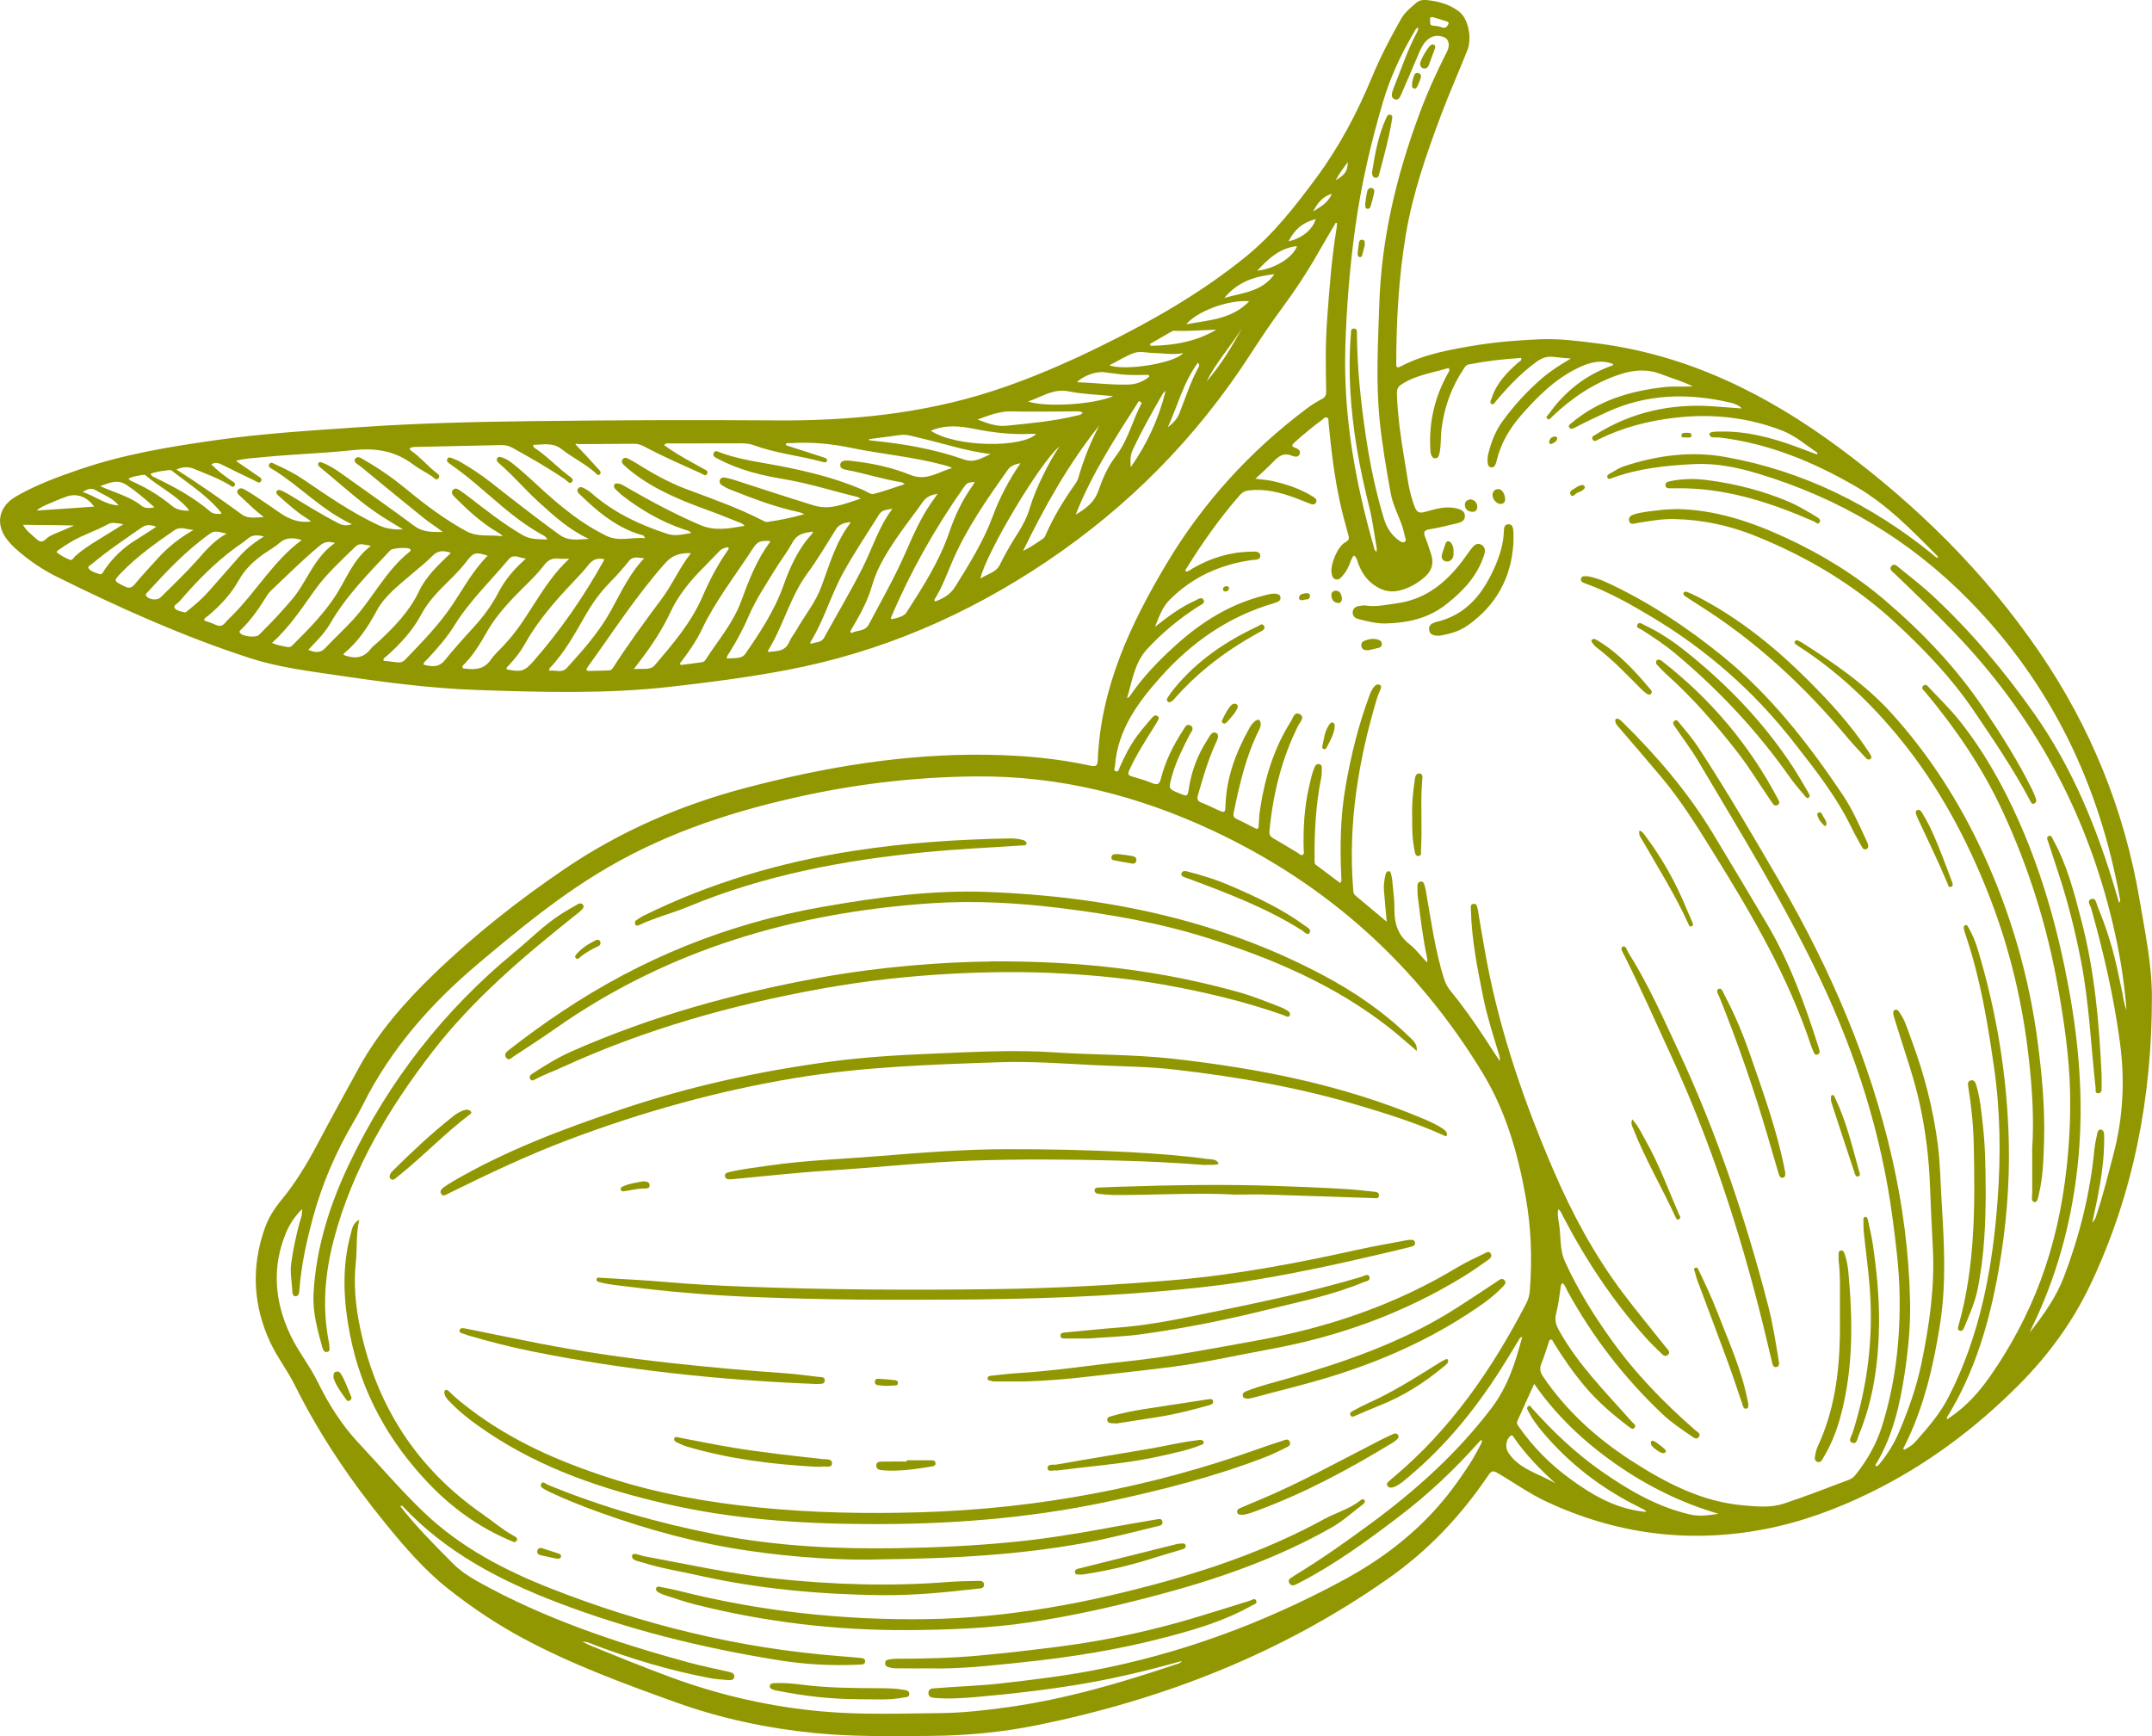 <?xml version="1.0" encoding="UTF-8"?><svg id="_Ã‘Ã«Ã®Ã©_1" xmlns="http://www.w3.org/2000/svg" viewBox="0 0 722.39 582.91"><defs><style>.cls-1{fill:#919701;}</style></defs><path class="cls-1" d="m448.37,74.81c-1.83,3.13-3.71,6.23-5.49,9.38-3.87,6.87-8.21,13.44-12.9,19.77-3.69,4.98-7.11,10.15-10.48,15.35-17.98,27.71-40.62,50.67-68.12,69.18-26.91,18.11-55.92,30.58-87.74,36.55-12.81,2.41-25.74,4.08-38.7,5.54-21.62,2.45-43.27,1.81-64.91,1.06-15.81-.55-31.5-2.66-47.15-4.97-9.8-1.45-19.61-2.68-29.1-5.76-22.37-7.27-43.75-16.88-64.78-27.32-4.72-2.34-9.06-5.3-13.05-8.75-1.1-.95-2.15-1.98-3.09-3.09-4.59-5.39-3.56-11.6,2.57-15.12,6.8-3.9,14.11-6.59,21.51-9.11,14.63-4.99,29.77-7.5,44.99-9.68,16.25-2.33,32.62-3.31,48.98-4.44,19.15-1.32,38.32-1.78,57.5-2.01,27.21-.33,54.42-.46,81.63-.25,24.81.19,49.35-2.13,73.14-9.85,12.44-4.04,24.41-9.22,36.12-14.97,17.25-8.47,33.87-17.95,48.87-30.12,9.3-7.55,16.5-16.82,23.56-26.33,7.79-10.49,13.81-21.91,18.81-33.94,2.82-6.8,6.22-13.34,9.87-19.74,1.21-2.12,3.15-3.6,4.93-5.19.88-.78,2.11-1.12,3.28-1.01,4.11.4,8.07,1.4,11.34,4.05,2.92,2.36,4.22,8.77,2.63,12.78-2.87,7.24-6.06,14.36-8.8,21.66-4.93,13.16-9.57,26.43-11.89,40.37-2.38,14.28-3.18,28.68-3.21,43.13,0,.97-.04,1.83,1.42,1.07,7.93-4.15,16.6-5.69,25.31-7.12,7.13-1.16,14.33-1.71,21.53-2.02,6.42-.27,12.8.57,19.16,1.37,30.49,3.86,56.98,17.05,81.34,35.09,26,19.26,48.83,41.79,67.08,68.47,17.2,25.15,28.58,52.98,33.68,83.22,1.83,10.85,4.15,21.64,4.15,32.69,0,33.6-6.13,65.91-20.6,96.44-6,12.67-14.16,23.78-24.01,33.69-14.67,14.75-31.2,27.07-49.87,36.21-11.38,5.57-23.32,9.99-35.85,12.36-25.36,4.8-49.74,1.56-73.09-9.4-5.69-2.67-10.81-6.36-16.22-9.51-1.41-.82-2.05-.82-3.04.65-9.13,13.52-20,25.14-33.53,34.66-35.72,25.14-75.32,40.62-117.81,49.3-12.09,2.47-24.39,3.58-36.74,3.65-12.69.07-25.41.3-38.05-.96-15.92-1.58-31.53-4.88-46.61-10.3-17.56-6.31-35.08-12.74-51.56-21.62-8.81-4.75-17.13-10.33-24.97-16.54-7.92-6.27-14.52-13.93-20.88-21.74-11.78-14.46-22.22-29.8-30.54-46.55-2.43-4.89-5.85-9.29-8.17-14.21-5.93-12.56-6.55-25.53-1.89-38.66,1.23-3.45,3.22-6.54,5.55-9.37,4.66-5.65,8.43-11.87,11.86-18.33,4.64-8.76,9.42-17.45,14.19-26.14,6.49-11.83,15.32-21.86,24.92-31.16,13.6-13.17,28.46-24.89,44.11-35.51,18.56-12.6,38.9-21.43,60.61-27.16,26.71-7.06,53.75-11.58,81.46-11.15,11.6.18,23.15,1.19,34.51,3.68,1.68.37,2.28-.07,2.35-1.7.96-24.39,10.86-45.63,23.09-66.11,12.2-20.45,27.9-37.68,46.89-51.97,1.63-1.22,3.35-2.36,5.16-3.28,1.25-.64,1.58-1.38,1.55-2.71-.18-8.09-.27-16.19.33-24.28.75-10.1,1.47-20.2,3.13-30.2.11-.63.11-1.28.17-1.92-.15-.05-.29-.1-.44-.15Zm62.61,373.95c-.57.36-.73.41-.8.52-1.48,2.42-2.95,4.86-4.43,7.28-9.09,14.84-19.76,28.35-33.21,39.52-1.35,1.12-2.64,2.33-4.28,3.01-.84.35-1.97.69-2.55-.33-.51-.91.53-1.37,1.05-1.92.3-.32.65-.58.99-.86,19.25-16.11,33.12-36.32,44.58-58.38.71-1.37,1.09-2.8,1.21-4.37.8-10.52.47-20.97-1.39-31.37-2.62-14.64-6.65-28.78-14.45-41.62-21.93-36.09-51.87-63.17-90.17-81.19-25.41-11.95-51.85-18.65-80.01-18.39-19.11.17-37.97,2.26-56.65,6.24-23.46,5-46.08,12.2-66.94,24.38-15.84,9.24-29.9,20.84-43.83,32.61-15.75,13.31-29.13,28.59-38.38,47.21-.94,1.89-1.99,3.73-3.05,5.56-5.87,10.05-10.49,20.62-13.55,31.88-2.2,8.1-4.01,16.26-4.63,24.65-.06.83-.15,1.78-1.04,1.98-.89.2-1.3-.7-1.32-1.41-.1-3.2-.83-6.37-.39-9.6.61-4.48,1.57-8.88,2.7-13.26.39-1.5,1.14-2.95.92-4.95-2.32,2.36-4.01,4.8-5.18,7.54-5.03,11.74-4.05,23.36,1.27,34.67,2.57,5.47,6.46,10.23,9.14,15.68,3.68,7.49,8.03,14.47,13.8,20.63,7.28,7.77,14.19,15.89,21.9,23.26,12.18,11.64,26.78,19.31,42.28,25.43,31.24,12.33,63.53,20.2,97.05,22.83,2.47.19,4.94.39,7.4.64.64.06,1.4.23,1.39,1.1-.01,1-.81,1.06-1.56,1.11-.22.02-.44.02-.66.03-8.99.4-17.95-.06-26.82-1.49-25.52-4.11-50.51-10.25-74.68-19.55-19.17-7.38-37.06-16.77-51.35-31.97-.2-.21-.42-.63-.93-.12,5.35,6.86,11.5,12.99,17.6,19.14,2.48,2.5,5.4,4.42,8.48,6.14,22.18,12.37,46.04,20.36,70.4,27.05,4.56,1.25,9.22,2.13,13.82,3.23.83.2,1.91.49,1.8,1.58-.13,1.25-1.27,1.23-2.23,1.15-1.96-.17-3.94-.27-5.86-.63-13.42-2.54-26.45-6.43-39.21-11.28-1.02-.39-2-.95-3.72-.98,1.09.54,1.65.87,2.24,1.11,9.17,3.77,18.35,7.5,27.65,10.92,16.51,6.06,33.53,9.92,51.03,11.44,13.02,1.13,26.1.65,39.16.52,7.59-.07,15.14-.92,22.65-1.97,19.3-2.69,37.91-8.12,56.32-14.32.69-.23,1.51-.3,2.2-1.16-.47.1-.67.13-.86.18-11.22,3.15-22.53,5.82-34.04,7.71-11.29,1.86-22.63,3.15-34.02,4.14-4.57.4-9.17.7-13.77.35-1.04-.08-2.39-.16-2.39-1.68,0-1.52,1.24-1.52,2.37-1.61,7.41-.59,14.83-.79,22.23-1.64,9.98-1.15,19.96-2.33,29.83-4.18,29.75-5.55,57.77-15.9,84.43-30.23,15.24-8.19,28.31-18.65,38.41-32.77,2.85-3.98,5.6-8,7.79-12.39.32-.65.95-1.27.61-2.25-.33.31-.61.54-.84.8-8.22,9.24-17.17,17.68-27.03,25.16-10.69,8.12-21.51,16.06-33.51,22.2-1,.51-2.31,1.39-3.11.08-.88-1.44.8-1.86,1.62-2.56,8.99-5.45,17.38-11.4,25.66-17.49,15.17-11.16,29.03-23.64,40.51-38.72,5.42-7.13,8.06-15.18,10.36-24.02Zm200.38-145.7c.5-.5.34-.94.26-1.35-6.93-38.36-23.01-71.98-50.52-100.07-20.1-20.52-43.86-34.51-71.2-42.71-6.93-2.08-14.01-3.48-21.31-3.12-9.41.46-18.73,1.45-27.65,4.75-.5.19-1.01.44-1.32-.18-.36-.72.23-1.09.73-1.36,1.54-.81,2.96-1.86,4.64-2.42,11.18-3.74,22.7-5.25,34.27-3.17,26.01,4.67,48.99,16.09,69.48,32.66.54.43.95,1.08,1.72,1.19.2-.37-.07-.57-.25-.76-8.43-8.48-16.69-17.08-27.22-23.18-14.28-8.28-29.21-14.46-45.71-16.45-1.27-.15-3.38.37-3.45-1.14-.04-.92,2.34-.85,3.69-.87,8.66-.15,16.88,1.96,24.93,4.9,2.49.91,4.97,1.85,7.46,2.78.08-.16.16-.32.25-.48-3.89-2.64-7.53-5.82-11.92-7.52-11.48-4.46-23.47-5.74-35.68-4.35-9.02,1.02-17.76,3.23-25.95,7.31-.63.32-1.57,1.01-2.06-.08-.4-.89.56-1.21,1.15-1.58,12.02-7.55,25.18-10.41,39.25-9.46,3.18.21,6.36.48,9.75.73-1.17-1.24-2.59-1.66-3.96-1.98-14.15-3.3-28.02-2.96-41.45,3.26-3.57,1.65-7.14,3.31-10.62,5.15-.63.33-1.43.73-1.93-.11-.38-.64.3-1.02.74-1.39,9.04-7.63,19.79-10.84,31.28-12.11,3.13-.35,6.3-.04,9.48-.24-3.43-1.71-7.07-2.71-10.56-4.07-4.76-1.86-9.33-1.49-14.04.08-8.69,2.9-16.03,7.9-22.6,14.15-.44.42-.91,1.29-1.59.74-.74-.6.12-1.13.47-1.62,5.32-7.54,12.26-12.99,20.96-16.16.3-.11.7-.22.64-.61-4.27-1.65-8.12-.5-11.98,1.39-7.66,3.74-13.48,9.59-18.99,15.89-3.96,4.53-6.86,9.58-8.23,15.47-.1.42-.25.84-.45,1.22-.25.48-.67.77-1.24.73-.69-.05-1.05-.5-1.16-1.11-.22-1.16-.15-2.34.13-3.48.96-3.93,2.42-7.67,4.8-10.94,3.87-5.33,8.3-10.16,13.31-14.46,2.8-2.41,5.9-4.38,9.6-6.56-2.36-.22-4.08-.33-5.78-.56-2.23-.29-4.05.39-5.86,1.73-5.1,3.74-9.4,8.27-13.45,13.07-.39.46-.72,1.39-1.46,1.03-.89-.44-.27-1.23-.06-1.9,1.59-5,5.05-8.6,8.86-11.97.44-.39,1.23-.57,1.12-1.6-5.98.35-11.89,1.05-17.75,2.2-.74.15-1.07.7-1.44,1.24-4.25,6.27-6.74,13.17-7.62,20.71-.31,2.68-.06,5.4-.71,8.05-.19.76-.38,1.44-1.3,1.49-.93.05-1.26-.7-1.49-1.36-.21-.6-.2-1.29-.23-1.94-.49-8.97,1.53-17.35,5.88-25.2.26-.46.81-.87.29-1.83-5.27,1.62-10.85,2.32-15.7,5.42-1.27.81-1.74,1.62-1.69,3.14.25,7.61,1.33,15.11,2.6,22.59.89,5.24,1.41,10.55,3.41,15.57.68,1.7,1.49,2.11,3.28,1.64,3.43-.91,6.86-2.09,10.53-1.24,1.52.35,2.97.8,3.01,2.59.03,1.75-1.5,2.17-2.86,2.49-2.98.7-5.95,1.49-8.97,1.95-2.05.31-2.11,1.15-1.47,2.75.76,1.89,1.37,3.84,2,5.78.96,2.97.14,5.48-2.17,7.49-2.56,2.23-5.46,3.89-8.82,4.62-3.24.71-6.03-.27-8.59-2.19-2.35-1.76-3.83-4.12-4.88-6.83-.37-.97-.51-2.13-1.49-2.84-.84.92-1.11,2.09-1.56,3.15-.6,1.43-1.37,2.73-2.41,3.88-.6.67-1.24,1.29-2.25.98-.92-.28-1.1-1.12-1.26-1.89-.61-2.9,2-9.18,4.62-10.55,1.36-.71,1.27-1.4.94-2.57-.95-3.44-1.9-6.89-2.67-10.38-1.98-8.92-3.04-17.97-3.92-27.06-.06-.64.11-1.51-.5-1.82-.75-.38-1.27.45-1.82.85-3.17,2.34-6.2,4.85-9.13,7.49-.82.74-1.22,1.27.2,1.78.88.32,1.93.79,1.57,2-.43,1.43-1.84,1-2.6.68-2.63-1.11-4.36,0-6.09,1.83-1.86,1.97-3.92,3.74-6.21,5.89,2.29.3,4.03.4,5.71.77,4.71,1.04,9.26,2.57,13.41,5.11.75.46,1.72,1.02,1.28,2.01-.51,1.16-1.62.65-2.48.33-1.57-.58-3.11-1.27-4.68-1.84-4.97-1.8-10.01-3.11-15.39-2.47-1.32.16-2.27.66-3.15,1.67-6.58,7.56-12.36,15.7-17.63,24.2-.25.4-.7.76-.44,1.4,1.01-.04,1.71-.73,2.49-1.18,6-3.42,12.4-5.41,19.33-5.51,1.24-.02,3.09-.3,3.19,1.32.1,1.59-1.8,1.34-2.93,1.5-10.57,1.52-19.83,5.71-27.44,13.29-2.55,2.53-3.64,5.88-4.97,9.11,4.27-3.31,8.47-6.56,13.38-8.73.95-.42,2.21-1.53,2.9-.36.72,1.23-.92,1.73-1.75,2.26-6.3,4.04-12.02,8.75-17.11,14.24-4.35,4.69-5.06,10.84-6.81,16.6.49-.21.79-.51,1.03-.85,4.29-6.33,9.57-11.77,15.2-16.87,8.65-7.84,18.32-13.93,29.79-16.8,1.27-.32,2.54-.73,3.86-.59.69.07,1.52.26,1.64,1.18.12.86-.4,1.35-1.16,1.62-.41.15-.81.32-1.23.44-15.08,4.41-27.42,13.07-37.79,24.65-7.71,8.62-14.47,17.8-15.38,29.95-.05.62-.56,1.46.2,1.75.99.39,1.13-.71,1.39-1.3,1.66-3.74,3.47-7.4,5.93-10.69,1.53-2.04,3.21-3.97,4.86-5.91.47-.55,1.12-1.15,1.88-.64.86.58.24,1.3-.09,1.91-.38.7-.82,1.38-1.25,2.06-2.9,4.63-5.85,9.23-8.12,14.23-.6,1.33-.37,1.73.93,2.1,2.31.66,4.62,1.36,6.84,2.27,1.74.71,2.38.27,2.83-1.5,1.48-5.85,4.13-11.19,7.42-16.22.59-.9,1.19-2.51,2.59-1.63,1.4.88.12,2.13-.35,3.06-2.33,4.62-4.71,9.2-6.04,14.26-1.04,3.95-1.11,3.93,2.62,5.44,2.75,1.1,2.73,1.1,3.18-1.81.91-5.84,2.99-11.25,6.21-16.2.7-1.08,1.5-3.07,2.94-2.27,1.33.74.24,2.53-.3,3.75-2.47,5.54-4.19,11.33-5.83,17.16-.38,1.34-.11,1.97,1.17,2.47,1.9.74,3.74,1.64,5.59,2.49,2.24,1.02,2.42.92,2.5-1.5.28-9.5,3.57-18.07,8.15-26.23.45-.81,1.08-1.6,1.8-2.16,1.07-.83,1.82-.36,1.86.94.02.62-.18,1.31-.46,1.88-4.45,8.82-6.63,18.32-8.58,27.91-.21,1.01-.15,1.63.86,2.1,2.04.96,4.06,1.99,6.05,3.05,1.22.65,1.44.25,1.47-.97.06-1.89.23-3.79.52-5.66,1.59-10.32,4.61-20.16,10.24-29.06.73-1.15,1.19-3.4,2.89-2.55,2.03,1.01.22,2.68-.39,3.89-5.58,11.17-8.48,23.06-9.66,35.43-.11,1.21.32,1.86,1.33,2.44,2.79,1.59,5.51,3.28,8.27,4.92.48.29.95.93,1.53.64.71-.36.37-1.18.36-1.79-.17-7.09.19-14.14,1.81-21.08.51-2.2.93-4.42,1.82-6.52.3-.71.74-1.3,1.65-1.08.85.21.82.94.81,1.59-.01.95,0,1.91-.18,2.83-1.87,9.27-2.35,18.64-2.24,28.06,0,.45-.05.94.32,1.22,2.75,2.09,5.52,4.15,8.29,6.22.53-.72.38-1.24.36-1.73-.49-10.29-.34-20.54,1.43-30.74,1.8-10.35,4.3-20.51,7.96-30.36.46-1.23.94-2.46,1.92-3.4.47-.45,1.03-.64,1.6-.31.66.38.44.98.22,1.54-.38.95-.83,1.87-1.12,2.84-6.27,20.89-9.78,42.12-8.05,64.02.06.81.02,1.68.68,2.24,3.43,2.91,6.89,5.78,10.61,8.89-.35-3.82-.69-7.2-.95-10.59-.14-1.75.13-3.49.53-5.2.12-.53.34-1.19,1.1-1.17.7.02.67.67.8,1.13.14.49.27.99.31,1.49.3,3.41.82,6.83.79,10.24-.04,4.71,1.16,8.59,5.04,11.62,2.14,1.67,3.81,3.94,5.87,6.12.1-.57.19-.79.15-.97-1.49-6.92-2.32-13.93-3.2-20.94-.15-1.22-.12-2.47-.14-3.71-.01-.7.18-1.35.97-1.5.98-.18,1.24.57,1.44,1.28.2.7.35,1.41.47,2.13,1.71,9.75,3.03,19.58,6,29.08.47,1.5,1.11,2.82,2.09,4.02,3.97,4.86,7.63,9.96,11.07,15.21,1.78,2.72,3.56,5.44,5.57,8.51.17-1.25-.17-1.96-.39-2.69-1.87-6.21-3.87-12.38-5.15-18.75-1.94-9.64-3.88-19.29-4.11-29.17-.02-.8-.37-2.01.86-2.15,1.36-.16,1.15,1.24,1.49,2.04.11.26.06.58.11.86.96,5.52,1.84,11.06,2.89,16.57,4.63,24.24,12.63,47.39,22.37,70.02,6.28,14.59,13.74,28.48,23.31,41.17,4.65,6.17,9.6,12.11,14.39,18.18.59.75,1.74,1.67.67,2.6-.98.85-1.88-.21-2.59-.91-1.67-1.63-3.36-3.25-4.91-4.99-11.03-12.37-20.1-26.07-27.74-40.75-.38-.74-.59-1.62-1.56-2.26-.36,2.02.13,3.82.37,5.55.55,4.01.15,8.16,1.9,12.01,4.15,9.13,9.41,17.6,15.2,25.76,8.19,11.55,17.96,21.65,28.63,30.92.64.55,1.92,1.13,1.1,2.23-.77,1.04-1.73.2-2.48-.32-3.36-2.32-6.77-4.57-9.75-7.4-12.81-12.13-23.47-25.92-31.93-41.41-.48-.87-.74-1.9-1.58-2.56-.67.46-.58,1.16-.68,1.79-.46,2.8-.74,5.65-1.46,8.38-.57,2.17-.11,3.83.96,5.74,6.47,11.61,15.81,20.89,24.5,30.71.5.56,1.54,1.12.86,1.95-.66.81-1.46.02-2.07-.44-5.18-3.93-10.1-8.13-14.34-13.11-4.04-4.73-7.55-9.83-10.81-15.1-.24-.39-.36-1.08-1.02-.93-.48.11-.49.67-.63,1.08-.78,2.28-1.45,4.6-2.37,6.81-.7,1.66-.54,2.96.47,4.45,7.87,11.61,18.09,20.84,29.75,28.35,11.49,7.4,23.59,13.77,37.62,14.96,4.55.39,9.06.87,13.63-.64,7.34-2.43,14.52-5.25,21.74-7.97.83-.31,1.51-.81,2.09-1.52,3.98-4.93,7.06-10.33,8.97-16.4,4.57-14.54,6.23-29.49,5.92-44.64-.17-8.52-1.26-17-2.39-25.46-3.75-28.21-12.3-54.98-24.49-80.58-11.98-25.16-26.64-48.86-40.8-72.81-2.34-3.96-5.16-7.6-7.72-11.4-.36-.54-1.04-1.27-.2-1.93.89-.7,1.33.26,1.73.74,2.3,2.73,4.58,5.47,6.54,8.48,9.53,14.59,18.31,29.63,27.06,44.69,17,29.3,30.34,60.04,37.83,93.18,3.54,15.68,5.6,31.56,5.96,47.64.19,8.19-.6,16.32-1.83,24.4-1.58,10.4-3.9,20.61-9.3,29.85-.21.36-.77.73-.26,1.28.81-.2,1.17-.88,1.62-1.43,2.47-3.09,4.51-6.45,6.06-10.09,3.21-7.52,5.91-15.21,7.57-23.23,2.61-12.67,4.46-25.39,3.79-38.4-.36-6.99-.71-13.98-.96-20.98-.32-9.13-1.43-18.13-3.33-27.06-2.02-9.5-5.39-18.6-8.19-27.87-.25-.84-.57-1.66-.74-2.51-.13-.63-.24-1.42.53-1.72.63-.25,1.13.28,1.44.76.66,1.04,1.34,2.1,1.8,3.23.91,2.22,1.68,4.5,2.51,6.76,4.11,11.1,7.02,22.49,8.57,34.24.84,6.38.91,12.79,1.3,19.19.84,13.76,1.66,27.49-.5,41.25-2.24,14.26-5.47,28.17-11.99,41.15-.17.34-.62.68-.06,1.13,1.37-.69,2.69-1.5,3.7-2.63,4.18-4.68,8.29-9.4,11.18-15.06,10.66-20.82,14.8-43.28,16.49-66.31,1.09-14.86.91-29.73-1.23-44.52-2.14-14.86-4.56-29.65-9.39-43.93-.26-.76-.51-1.52-.67-2.3-.09-.47-.21-1.11.39-1.36.65-.27.87.38,1.1.78,1.35,2.34,2.38,4.84,3.15,7.42,6.35,21.11,9.9,42.69,10.39,64.73.32,14.47-.93,28.85-3.45,43.09-3.06,17.31-7.93,34.02-17.28,49.14-.08.14-.01.37-.01.73.48-.32.84-.55,1.2-.79,5.34-3.67,9.54-8.31,13.28-13.67,6.94-9.95,12.56-20.51,16.81-31.81,4.64-12.33,7.43-25.12,8.86-38.2.93-8.49,1.36-17.01,1.16-25.55-.27-11.83-2-23.48-4.06-35.12-3.66-20.57-9.88-40.31-18.67-59.22-6.73-14.5-15.69-27.6-25.92-39.85-.5-.6-1.6-1.29-.54-2.15.85-.7,1.47.28,1.97.81,3.44,3.67,7.09,7.18,10.2,11.11,8.28,10.46,14.74,22.03,20.1,34.23,7.83,17.84,12.98,36.44,16.5,55.58,3.72,20.21,5.18,40.42,2.8,60.9-2.15,18.49-7,36.13-15.17,52.86-.28.57-.51,1.17-.77,1.75,4.6-5.87,8.9-11.85,11.54-18.81,5.22-13.75,8.75-27.91,10.18-42.58.18-1.88.61-3.73,1-5.58.11-.53.39-1.22,1.1-1.18.76.05,1.08.67,1.15,1.37.05.51.04,1.02.04,1.53.05,7.03-1.02,13.94-2.4,20.8-.47,2.35-.99,4.7-1.6,7.56,1.11-1.16,1.24-2.12,1.54-3,2.2-6.56,3.81-13.29,5.58-19.98,3.27-12.39,3.87-24.92,2.18-37.51-2.04-15.24-5.48-30.21-9.66-45.02-.29-1.02-1.63-2.64.1-3.17,1.5-.46,1.64,1.53,2.07,2.57,3.09,7.41,5.43,15.06,7.02,22.94.39,1.93.84,3.84,1.23,5.77.37,1.82.49,3.69,1.45,5.96-.83-10.33-2.46-19.92-4.73-29.43-8.88-37.16-26.47-69.54-52.93-97.11-6.57-6.85-13.41-13.41-20.25-19.99-.71-.68-1.94-1.38-1.02-2.48.94-1.13,1.92.01,2.62.58,3.8,3.07,7.68,6.07,11.25,9.39,12.86,11.97,24.12,25.39,34.19,39.72,12.78,18.19,21.05,38.56,27.31,59.79.34,1.17.69,2.34,1.06,3.59ZM104.48,175.08c-.71-.5-1.26-.94-1.86-1.31-3.3-2.06-6.12-4.71-9.03-7.26-.49-.43-1.15-.97-.69-1.64.42-.61,1.2-.35,1.8-.07.85.41,1.69.85,2.5,1.34,5.36,3.26,10.67,6.59,16.26,9.45,1.29.66,2.56,1.11,4.67.4-10.22-4.75-17.44-12.8-26.45-18.33-.66-.41-1.91-.83-1.28-1.89.52-.88,1.52-.09,2.15.19,3.27,1.44,6.45,3.08,9.41,5.09,8.14,5.53,16.22,11.16,25.21,15.32,2.46,1.14,4.94,1.47,8.11,1.36-2.62-1.61-4.85-2.92-7.02-4.31-7.52-4.82-13.97-10.98-20.87-16.58-.43-.35-.78-.72-.52-1.29.31-.67.87-.38,1.32-.21,2.35.85,4.41,2.22,6.43,3.66,8.19,5.84,16.44,11.6,24.51,17.6,2.97,2.21,6.18,1.98,9.51,2.01-2.04-1.63-4.26-2.97-6.26-4.58-7.16-5.76-14.26-11.59-21.35-17.44-.83-.69-2.59-1.37-1.79-2.57.82-1.21,2.29-.02,3.28.55,4.94,2.84,9.59,6.1,13.98,9.73,6.3,5.22,12.83,10.09,20.03,14.04,3.89,2.13,8.12,1.08,12.21,1.7-.54-.64-1.14-1.01-1.76-1.37-5.41-3.16-9.93-7.39-14.33-11.77-.68-.68-1.41-1.55-.57-2.46.73-.78,1.63-.24,2.37.27,1.02.7,2.03,1.43,3.01,2.18,5.83,4.5,11.61,9.05,18,12.77,2.58,1.5,5.32,1.37,8.28,1.45-.57-1.15-1.46-1.41-2.19-1.82-2.6-1.49-5.08-3.14-7.49-4.92-6.76-4.99-12.73-10.93-19.42-16-1.28-.97-2.6-1.88-3.89-2.83-.5-.36-.92-.82-.59-1.47.35-.69,1-.48,1.53-.27.95.37,1.91.74,2.79,1.25,3.6,2.08,7.07,4.35,10.34,6.93,7.56,5.96,15.14,11.88,22.94,17.53,3.25,2.35,6.49,1.54,9.9,1.4-6.45-2.95-11.57-7.59-16.69-12.23-4.65-4.21-8.69-9.05-13.47-13.14-.5-.43-1.02-.99-.6-1.69.43-.73,1.16-.43,1.77-.23,1.34.44,2.46,1.25,3.55,2.11,3.84,3.03,7.33,6.46,10.97,9.72,6.21,5.55,12.67,10.69,20.25,14.39,4.41,2.15,8.63.41,13.03.84-.25-1.13-.99-1.03-1.48-1.18-4.32-1.28-8.18-3.46-11.8-6.09-2.95-2.15-5.63-4.64-8.28-7.14-.64-.6-1.49-1.37-.88-2.23.71-.99,1.73-.27,2.54.16.7.38,1.39.83,1.98,1.35,7.42,6.53,16.13,10.62,25.43,13.67,2.73.89,5.26.17,8.04-.27-.78-.93-1.72-.97-2.51-1.24-7.54-2.56-14.32-6.48-20.59-11.35-.86-.67-1.62-1.46-2.41-2.22-.4-.39-.54-.91-.29-1.41.28-.58.88-.41,1.36-.37,1.13.11,2.02.81,2.95,1.35,7.96,4.6,16.04,8.92,24.51,12.55,5,2.14,9.74,1.15,14.88.28-.61-.83-1.34-.98-1.98-1.24-3.32-1.31-6.62-2.68-9.98-3.89-9.22-3.32-18.26-6.98-26.05-13.14-.91-.72-1.8-1.48-2.63-2.29-.48-.47-.76-1.11-.28-1.77.47-.65,1.11-.62,1.75-.28,1.03.55,2.07,1.07,3.05,1.69,5.3,3.37,10.78,6.4,16.68,8.62,8.59,3.23,17.28,6.24,25.46,10.47.51.26,1.13.6,1.64.52,4.06-.58,8.09-1.38,12.45-2.62-.84-.32-1.23-.54-1.64-.63-8.09-1.7-15.77-4.65-23.42-7.69-.94-.37-1.83-.89-2.69-1.43-.6-.37-.88-1.02-.62-1.72.27-.72.99-.92,1.63-.81,1.14.19,2.27.51,3.38.86,8.8,2.85,17.58,5.75,26.42,8.47,5.73,1.76,10.45-.59,15.82-2.26-.62-.32-.85-.5-1.12-.57-8.13-1.94-16.11-4.54-24.38-5.92-7.78-1.3-15.41-3.13-22.45-6.89-.76-.41-1.84-.79-1.43-1.86.47-1.23,1.57-.47,2.27-.22,4.4,1.6,8.97,2.55,13.55,3.34,11.86,2.04,23.6,4.5,34.7,9.36,1.05.46,2.25,1.43,3.15,1.21,3.44-.86,6.78-2.11,10.5-3.32-.61-.39-.78-.57-.97-.6-6.26-1-12.3-2.98-18.52-4.17-.97-.18-2.29-.44-2.16-1.73.13-1.38,1.46-1.41,2.57-1.43.29,0,.58.08.87.11,6.91.72,13.72,2.13,20.13,4.74,5.35,2.17,9.38-1.01,13.97-2.33-.95-.54-1.92-.76-2.87-1.02-10.21-2.75-20.77-3.63-31.09-5.76-6.7-1.38-13.36-2.01-20.16-1.57-.59.04-1.31-.27-1.77.41.18.45.59.44.92.55,3.94,1.28,7.88,2.55,11.82,3.82.56.18,1.28.36,1.18,1.06-.12.82-.9.63-1.42.49-7.63-2.11-15.6-2.85-23.07-5.6-1.32-.49-2.68-.66-4.08-.66-7.95,0-15.9,0-23.86.04-.73,0-1.59-.29-2.31.54.57.4,1.1.76,1.63,1.12,3.7,2.61,7.74,4.66,11.67,6.87.64.36,1.75.67,1.16,1.71-.53.94-1.33.1-1.9-.16-6.44-2.9-12.93-5.71-19.16-9.05-1.12-.6-2.25-.93-3.54-.92-6.06.06-12.11.06-18.17.12-.58,0-1.32-.32-1.39.11,2.6,2.65,5.09,5.4,7.58,8.15.48.53,1.26,1.12.63,1.84-.62.72-1.17-.15-1.59-.52-3.47-3.05-7.67-5.05-11.27-7.89-3.01-2.37-6.28-1.48-9.53-1.44-.07.7.26.9.55,1.09,4.04,2.66,7.33,6.23,11.17,9.14.67.51,2.02,1.19,1.35,2.12-.81,1.13-1.65-.26-2.3-.71-5.72-3.9-11.73-7.32-17.78-10.67-1.19-.66-2.41-.93-3.76-.9-9.34.22-18.67.4-28.01.61-.91.02-1.89-.13-2.78.59.19.25.32.53.54.68,3.03,2.06,5.35,4.94,8.22,7.2.63.49,1.77,1.15,1,2.07-.79.94-1.57-.24-2.2-.66-2.06-1.38-4.34-2.48-6.27-3.95-6.06-4.61-12.6-5.64-20.1-4.85-10.43,1.1-20.94,1.39-31.39,2.46-2.54.26-5.14.3-8.06,1.15,2.67,1.83,5.01,3.41,7.32,5.03.62.43,1.7.85,1.12,1.8-.58.95-1.44.13-2.1-.18-3.68-1.76-7.35-3.55-11-5.36-1.16-.57-2.28-.99-3.58-.1,2.09,2.08,4.36,3.87,6.78,5.47.55.37,1.55.77,1.05,1.63-.56.97-1.3.07-1.84-.25-3.77-2.25-7.89-3.74-11.92-5.41-1.91-.79-3.76-.58-5.8.27,7.61,4.86,14.83,9.88,21.94,15.08,2.18,1.59,4.88.95,7.4.89-2.89-2.19-5.38-4.64-7.92-7.05-.55-.52-1.38-1.14-.79-2.02.63-.92,1.59-.55,2.36-.12,1.21.67,2.39,1.4,3.54,2.17,2.49,1.66,4.97,3.32,7.41,5.05,3.28,2.32,6.71,4.11,11.28,3.43ZM475.99,9.19c-.87.48-1.14,1.34-1.56,2.06-4.29,7.23-7.78,14.86-10.17,22.91-4.1,13.82-7.33,27.84-9.32,42.15-1.85,13.3-2.92,26.66-3.33,40.07-.71,22.83,3.21,45.04,9.47,66.89.19.67.18,1.46,1.01,1.98.02-.45.1-.81.05-1.14-.77-4.51-1.32-9.08-2.42-13.52-1.68-6.79-3.2-13.59-4.32-20.5-2.04-12.57-2.96-25.19-1.93-37.91.06-.77-.14-1.84.98-1.88,1.12-.04,1.05.99,1.06,1.79.06,11.76,1.35,23.42,3.09,35.04,1.37,9.16,3.29,18.19,5.97,27.05.9,2.98,2.54,5.56,5.18,7.36.53.37,1.19.78,1.82.33.57-.41.24-1.07.09-1.62-.4-1.48-.7-2.99-1.24-4.42-1.29-3.4-2.94-6.67-3.6-10.3-1.47-8.11-2.86-16.24-3.69-24.44-1.32-12.97-.55-25.94-.13-38.91.71-22.09,5.78-43.24,13.43-63.85,2.69-7.24,5.88-14.28,9.38-21.17.96-1.9.52-3.96-.89-4.58-2.41-1.08-4.76-.54-6.5,1.52-1.1,1.3-1.74,2.85-2.4,4.4-1.85,4.36-3.69,8.72-5.6,13.05-.42.94-.92,2.34-2.29,1.76-1.38-.59-.89-1.95-.57-3.08.06-.21.16-.41.24-.61,2.46-6.15,4.54-12.46,7.62-18.35.32-.61.77-1.22.61-2.06Zm76.61,498.38c-.23-.34-.29-.5-.4-.56-.7-.38-1.41-.76-2.12-1.11-12.51-6.2-23.37-14.52-32.36-25.25-1.83-2.19-3.5-4.47-4.8-7.02-.28-.56-.54-1.11.11-1.53.65-.42.88.27,1.18.61,7.03,7.84,14.63,15.1,23.26,21.14,9.16,6.41,18.77,12.04,29.85,14.6,3.21.74,6.36.26,9.55-.23-12.47-3.64-23.93-9.33-34.47-16.7-10.54-7.37-19.89-16.11-27.4-26.91-1.96,4.34-3.78,8.38-5.63,12.41-.43.93.15,1.49.61,2.15,4.69,6.69,10.41,12.43,16.97,17.24,7.62,5.59,15.71,10.31,25.65,11.18ZM231.97,185.7c-3.62-.11-6.25.61-8.71,3.39-9.65,10.88-17.49,23.07-25.96,34.81-.58.8-.7,1.36.52,1.35,2.19-.02,4.37-.11,6.55-.17.63-.02,1.03-.3,1.39-.86,5.16-8.03,10.81-15.73,16.51-23.38,3.56-4.78,5.86-10.34,9.69-15.14Zm-40.89,1.88c-1.56,0-2.44.11-3.28-.02-2.23-.35-3.83.4-5.21,2.23-2.91,3.84-6.57,7.01-9.89,10.48-3.54,3.69-6.84,7.59-9.36,12.04-2.17,3.81-4.41,7.54-7.51,10.68-.29.3-.75.59-.58,1.08.18.52.72.37,1.13.42,3.22.4,6.14.15,8.27-2.86,1.25-1.77,2.85-3.31,4.37-4.88,8.41-8.66,12.63-20.43,22.07-29.17Zm37.16,35.13c.09.18.17.36.26.54,2.44-.31,4.88-.59,7.31-.96.37-.06.79-.41,1.01-.75,4.12-6.42,9.2-12.25,11.91-19.55,2.58-6.97,5.2-13.94,9.73-19.98.06-.07-.04-.26-.06-.39-3.24-.12-4.07.06-5.72,2.6-5.83,8.97-12.48,17.43-17.11,27.15-1.95,4.09-4.57,7.75-7.31,11.34Zm-76.89-37.09c-2.54-.93-4.43-.81-6.25,1.06-2.02,2.09-4.36,3.87-6.56,5.78-4.41,3.82-9.26,7.36-12.07,12.55-2.92,5.4-6.18,10.37-10.92,14.3-.14.12-.16.37-.24.57,3.42,1.26,6.5,1.31,8.99-1.87.84-1.08,2.02-1.89,3.03-2.84,5.2-4.92,10.14-9.96,13.29-16.61,2.38-5.03,6.51-8.9,10.73-12.93Zm51.56,2.16c-2.24-.59-3.94.02-5.37,1.85-1.57,2-3.32,3.87-5.08,5.71-6.19,6.5-12.06,13.24-16.45,21.15-1.34,2.42-3.12,4.57-4.97,6.63-.41.45-1.06.8-1,1.57,4.61,1,5.98.78,8.88-2.53,9.22-10.54,17.18-21.98,24-34.38Zm9.82,36.86c2.86-.3,5.5.52,7.08-1.33,6.09-7.15,12.24-14.29,16.02-23.06,2.34-5.43,5.07-10.66,8.48-15.51.19-.26.53-.54.07-1.02-1.03.14-2.01.38-2.83,1.25-2,2.12-4.06,4.18-6.1,6.27-4.14,4.24-7.82,8.77-10.37,14.22-2.5,5.35-5.69,10.34-9.23,15.09-.9,1.2-1.81,2.39-3.11,4.1Zm-49.02-38.07c-4-1.3-4.79-1.14-6.99,1.78-1.81,2.4-3.89,4.52-6.02,6.62-3.43,3.38-6.9,6.83-9.16,11.09-3,5.67-7.22,10.19-11.93,14.37-.38.34-1.1.52-.83,1.4,1.49.17,3,.33,4.51.54,1.1.15,1.97-.13,2.75-.94,5.56-5.78,11.2-11.51,15.69-18.19,3.77-5.61,6.96-11.63,11.98-16.69Zm94.19,32.29c2.73-.3,5.62,0,7.04-3.36.62-1.46,1.7-2.71,2.49-4.11,2.73-4.81,6.32-9.14,8.27-14.38,2.74-7.36,4.81-15.01,9.72-21.37.03-.03-.03-.13-.1-.39-1.86.31-3.58.65-4.74,2.5-3.14,5-6.14,10.1-9.63,14.85-5.81,7.92-8,17.62-13.15,25.83-.03.04.03.14.09.43Zm-41.64-31.44c-1.8-.04-3.61-.92-5.09.88-2.02,2.48-4.13,4.91-6.38,7.18-3.2,3.24-5.81,6.85-8.09,10.79-3.64,6.29-7.09,12.74-12.19,18.06-.11.11-.08.36-.17.86,2.08-.35,4.26.9,5.91-.91,5.45-5.98,10.84-12.07,14.77-19.17,3.38-6.11,6.25-12.49,11.25-17.7Zm27.69,33.7c2.21-.37,4.88.35,6.26-1.64,4.96-7.19,9.79-14.5,12.75-22.81,2.24-6.29,4.91-12.31,9.5-17.29.17-.19.25-.47.47-.9-2.89.35-5.33.75-6.87,3.57-1.78,3.25-4.07,6.21-6.01,9.37-3.11,5.09-6.46,10.07-8.8,15.58-1.78,4.17-3.93,8.12-6.31,11.96-.37.6-.95,1.1-.99,2.17Zm-152.64-5.27c1.89.86,3.56,1.03,5.18,1.38.76.16,1.25-.15,1.73-.64,5.28-5.25,10.53-10.54,14.57-16.84,3.55-5.54,5.76-11.98,11.73-16.51-2.19-.3-3.77-1.12-5.14.22-4.8,4.69-9.84,9.23-13.73,14.68-4.37,6.12-8.47,12.39-14.34,17.71Zm12.18,2.33c2.21.88,3.98,1.22,5.72-.63,2.94-3.14,6.11-6.06,9.04-9.21,6.85-7.34,11.21-16.76,19.26-23.11.39-.31.53-.69-.05-1.01-.96-.53-5.75-.22-6.43.51-7.22,7.71-14.73,15.18-20.07,24.43-1.28,2.22-2.92,4.18-4.68,6.04-.89.94-1.77,1.89-2.79,2.97Zm38.64,4.92c2.69.74,5.11,1.13,7.23-1.49,3.02-3.73,6.23-7.31,9.48-10.85,3.27-3.56,6.13-7.38,8.37-11.67,1.77-3.38,4.02-6.41,6.73-9.1.85-.85,1.74-1.66,2.62-2.49-2.03-.02-4.07-1.81-5.81.27-6.11,7.31-13.07,13.92-18.13,22.09-2.58,4.17-5.81,7.83-9.13,11.4-.48.52-1.15.9-1.36,1.82Zm143.27-11.06c.13.18.25.35.38.53,1.91-1.11,4.56-.44,5.9-2.99,4.14-7.86,8.57-15.57,12.15-23.73,2.54-5.8,5.05-11.64,8.67-16.89.67-.97,1.37-1.93,2.24-3.16-2.25.34-3.78,1-4.93,2.65-2.59,3.7-5.41,7.25-7.98,10.96-3.7,5.34-7.25,10.78-9.07,17.11-1.2,4.17-3.06,8.03-5.22,11.76-.72,1.25-1.43,2.51-2.15,3.76Zm57.14-56.52c-1.71.35-3.25.78-4.24,2.19-6.98,9.87-13.92,19.76-18.7,30.96-1.8,4.21-3.36,8.54-5.82,12.44-.15.23-.24.54.16.81,2.71-1,5.05-2.28,6.74-5.01,4.72-7.61,9.46-15.15,12.59-23.64,2.31-6.26,5.47-12.18,9.28-17.75Zm-230.09,26.77c-2.28-.68-3.66-.3-5.03.83-5.74,4.73-10.98,10-16.38,15.1-.52.49-1,1.08-1.38,1.69-2.56,4.07-5.21,8.08-8.71,11.44-.3.28-.72.58-.42,1.1.68,1.18,5.29,1.76,6.34.74,3.87-3.75,7.52-7.7,11.04-11.8,5.16-6,7.37-14.15,14.54-19.1Zm214.76-20.51c-2.43.21-2.66.36-3.85,2.06-9.54,13.59-17.67,27.97-24.16,43.26-.1.25-.31.53.03.77,2.46-.4,4.34-1.14,5.03-2.21,5.53-8.58,11.05-17.18,14.38-26.94,1.92-5.63,4.44-10.94,7.92-15.78.24-.34.41-.73.65-1.16Zm-225.92,19.52c-2.73-.77-5.14-1.05-7.42.95-1.52,1.33-3.34,2.33-5.02,3.49-3.51,2.43-6.59,5.27-8.7,9.06-2.62,4.71-6.27,8.56-10.37,12-.46.38-1.21.56-1.24,1.52,1.26.46,2.59.85,3.83,1.43,1.33.62,2.33.45,3.26-.7.64-.79,1.4-1.49,2.12-2.2,8.2-8.12,13.97-18.46,23.53-25.55Zm198.29-10.49c-1.67.33-3.45.27-4.47,1.89-4.05,6.48-8.32,12.82-12.03,19.52-4.2,7.59-6.47,16.07-11.09,23.44-.04.06.09.22.22.51,1.51-.67,3.42-.24,4.47-2.15,4.24-7.72,8.75-15.29,12.74-23.13,3.39-6.66,5.5-13.96,10.15-20.08Zm56.07-20.94c-6.48,5.3-24.56,35.62-26.57,44.38,2.36-1.55,5.27-2.07,6.47-4.5,1.85-3.74,3.92-7.32,6.16-10.82,1.66-2.6,3.06-5.3,3.94-8.26,1.15-3.86,2.74-7.53,4.51-11.13,1.63-3.33,3.38-6.58,5.49-9.67Zm13.37-7.04c-10.35,12.92-18.37,27.28-25.61,42.16,2.44-1.23,4.6-2.69,6.74-4.17.5-.34.71-.89.95-1.43,2.5-5.69,5.69-10.98,9.24-16.07.63-.9,1.31-1.77,1.62-2.83,1.75-6.11,4.06-11.98,7.07-17.66Zm-280.41,37.29c-2.5-.66-4.04-.48-5.46.74-1.21,1.04-2.57,1.91-3.87,2.85-7.2,5.21-13.32,11.54-19.09,18.24-.6.69-2.04,1.35-1.62,2.09.57,1,2.09,1.2,3.27,1.53.61.17,1.03-.45,1.48-.8,2.53-1.98,4.91-4.14,7.03-6.55,3.28-3.72,6.56-7.44,9.81-11.17,2.29-2.63,4.98-4.79,8.43-6.93Zm-12.47-.97c-1.9-.25-3.68-1.38-5.64,0-7.93,5.6-14.52,12.61-21.02,19.72-.31.34-.83.65-.34,1.28.97,1.24,3.64,1.52,4.78.4,4.21-4.15,8.49-8.22,12.41-12.65,2.9-3.28,5.74-6.61,9.8-8.75Zm-11.16-1.24c-2.22-.05-4.3-1.39-6.52.16-6.18,4.28-12.3,8.6-17.56,14.02-2.89,2.97-2.88,2.86.89,4.77,1.53.77,2.41.53,3.49-.76,2.42-2.91,5.01-5.69,7.55-8.5,3.49-3.87,7.52-7.06,12.16-9.69Zm318.3-42.69c-.32-.2-.64-.4-.97-.6-7.84,12.28-15.84,24.47-21.23,38.17,3.31-1.98,6.24-4.05,7.61-7.99,1.42-4.1,3.19-8.18,5.87-11.66,4.16-5.41,5.6-12.04,8.72-17.91Zm-70.83,9.39c8.78,5.74,31.03,5.7,35.39,1.06-.82,0-1.44-.02-2.06,0-6.3.28-12.52-.44-18.67-1.68-4.92-.99-9.77-1.46-14.66.61Zm15.72-3.77c3.15,1.26,6.37,2.44,9.69,2.09,7.88-.82,15.8-1.49,23.53-3.39.73-.18,1.58-.19,2.05-1.07-1.05-.49-2.07-.36-3.06-.36-6.93,0-13.86.19-20.79,0-4.08-.11-7.67,1.38-11.43,2.72Zm-36.46,6.6c-.02.1-.04.21-.07.31.35.06.7.15,1.05.18,10.53,1.03,20.93,2.82,30.93,6.34,3.56,1.25,6.06-.59,8.91-1.83-8.3-.98-16.16-3.69-24.21-5.51-1.97-.45-3.92-1.19-6.01-.9-3.53.48-7.07.94-10.6,1.41Zm-217.4,25.11c-.07-.36-.07-.44-.1-.49-4.65-5.73-10.86-9.61-16.59-14.07-.2-.16-.55-.22-.81-.18-2.1.29-4.23.46-6.25,1.23.28.82.88,1.03,1.38,1.26,6.65,3.17,13.08,6.69,18.73,11.5,1.02.86,2.3.72,3.66.74Zm299.35-39.55c-5.32-.54-10.17-.65-14.85-1.6-5.2-1.06-9.04,1.82-13.68,3.4,5.94,2.01,22.05,1.04,28.53-1.8ZM41.46,175.99c-2.13-.31-3.84-.75-5.08-.07-4.13,2.3-8.7,3.66-12.74,6.11-1.3.79-2.58,1.63-3.83,2.5-.35.24-1.18.66-.54,1.11,1.29.91,2.7,1.71,4.17,2.3.87.35,1.28-.76,1.85-1.26,2.23-1.99,4.72-3.63,7.26-5.19,2.78-1.71,5.55-3.43,8.9-5.5Zm330.96-53.35c5.3,1.99,21.96-.74,24.74-4.08-3.48.64-6.7,0-9.94-.05-2.24-.04-4.6-.75-6.7.04-2.69,1.02-5.17,2.58-8.1,4.09ZM52.46,176.86c-2.08-.82-3.49-.74-4.97.29-5.62,3.92-11.33,7.71-16.57,12.13-.51.43-1.67.92-1.18,1.56.83,1.09,2.33,1.42,3.61,1.88.95.34,1.2-.63,1.58-1.19,2.94-4.36,6.68-7.87,11.18-10.58,2.04-1.23,4.01-2.59,6.35-4.1Zm333.29-50.38c-.02-.21-.05-.41-.07-.62-2.52,0-5.05.12-7.56-.03-2.53-.15-5.04-.59-7.56-.88-2.68-.31-6.94,1.21-9.07,3.38,5.99.16,11.74.98,17.57.76,2.62-.1,4.74-1.06,6.7-2.6Zm136.37,371.53c-5.13-4.75-10-9.63-13.92-15.39-.29-.42-.56-1.15-1.32-.43-1.43,1.36-1.66,3.82-.57,5.49,3.76,5.76,10.44,7.03,15.81,10.34Zm-102.77-396.87c-6.92-.6-17.53,3.32-21.15,7.75,7.46-1.47,15.12-1.54,21.15-7.75Zm-33.32,14.33c.06.21.12.41.17.62,7.78-.08,15.27-1.39,22.12-5.4-4.75.09-9.42.59-14.12.35-.34-.02-.71.15-1.02.32-2.39,1.36-4.77,2.74-7.15,4.11Zm5.28,15.7c-.61.58-.81.7-.91.87-3.59,6.23-7.14,12.49-10.17,19.01-.83,1.79-.84,3.81-.66,5.8,5.41-7.71,9.32-16.05,11.74-25.69ZM63.45,171.5c-.27-.48-.34-.69-.47-.84-4.04-4.58-9.63-7.21-14.19-11.13-.18-.15-.56-.17-.82-.12-1.61.33-3.28.47-4.81,1.23.41.8,1.18.95,1.81,1.24,4.59,2.09,8.86,4.72,12.73,7.94,1.65,1.37,3.47,1.61,5.75,1.67Zm-51.2-.08c6.74-.46,12.98-.89,19.35-1.33-2.47-3.47-6.01-4.64-9.54-3.28-1.36.52-2.73,1.01-4.05,1.62-1.8.84-3.78,1.36-5.76,2.99Zm21.34-8.21c5.15,2.27,10.08,3.48,14.09,6.71.97.78,2.49.72,4.16.4-3.14-2.8-6.01-5.28-9.24-7.44-3.12-2.09-5.65-.88-9.01.34Zm-25.86,12.98c1.1,2.06,2.86,3.23,4.37,4.65,1.09,1.02,2,1.43,3.29.16,1.25-1.22,2.98-1.77,4.59-2.45,1.64-.69,3.26-1.4,4.9-2.11-5.7-.22-11.3-.12-17.15-.25Zm420.09-84.15c-6.61.73-12.26,2.5-16.83,7.99,6.28-1.81,12.62-2.06,16.83-7.99Zm-35.83,51.42c1.65-1.26,3.08-2.61,3.86-4.59,2.09-5.26,3.79-10.69,6.54-15.68.17-.31.36-.65-.24-1.46-4.94,6.66-6.83,14.53-10.15,21.74Zm30.04-52.58c5.94-.62,12.02-4.48,13.35-8.24-5.63.58-9.5,4.05-13.35,8.24Zm10.5-9.86c4.56-1.02,8.09-3.91,9.15-7.48-4.37,1.18-6.98,3.31-9.15,7.48ZM27.76,165.17c4.39,1.45,7.67,4.36,12.06,4.49-2.01-2.47-4.93-3.43-7.49-4.98-1.5-.91-2.65-.72-4.57.49Zm377.28-37.14c4.75-5.44,8.47-11.57,11.88-17.9-3.73,6.12-8.66,11.43-11.88,17.9ZM480.06,6.8c.11.72-.23,1.76.99,1.82,1.1.05,2.14.24,3.18.63,1.04.39,1.68-.53,1.99-1.22.33-.71-.63-.84-1.11-1.01-1.23-.44-2.5-.74-3.75-1.14-.86-.27-1.46-.24-1.3.92Zm-39.29,64.22c2.34-1.55,4.99-2.78,6.31-5.96-3.4,1.01-4.92,3.42-6.31,5.96Zm11.66-16.63c-1.57,2.19-2.92,3.9-4.06,6.14,3.21-1.94,3.99-3.07,4.06-6.14Z"/><path class="cls-1" d="m485.74,380.78c-.17,1.11-.79.54-1.26.33-9.38-4.22-19.16-7.28-29-10.19-19.96-5.92-40.37-9.44-61.02-11.82-9-1.04-18.05-1.07-27.07-1.51-10.56-.52-21.12-1.32-31.7-.97-22.96.76-45.91,1.52-68.64,5.28-26.1,4.32-51.44,11.4-76.19,20.73-13.87,5.23-27.21,11.57-40.47,18.13-.78.38-1.65,1.07-2.29.04-.56-.91.14-1.69.87-2.21,1.01-.72,2.06-1.37,3.13-2,17.64-10.32,36.65-17.44,55.93-23.97,23.06-7.81,46.71-13.01,70.81-16.22,10.92-1.45,21.92-2.15,32.92-2.6,14.06-.57,28.14-1.44,42.21-.49,13.17.89,26.4.65,39.53,2.11,28.84,3.21,57.12,8.77,84.03,20.07,2.35.99,4.68,2.02,6.81,3.45.67.45,1.3.95,1.41,1.83Z"/><path class="cls-1" d="m475.59,352.84c-3.22-2.74-6.07-5.32-9.09-7.69-18.21-14.32-39.08-23.25-60.96-30.18-16.18-5.13-32.79-8.03-49.59-10.11-14.51-1.79-29.07-2.58-43.66-1.59-45.65,3.13-88.22,15.53-126.03,42.16-4.53,3.19-9.2,6.18-13.83,9.23-.76.5-1.64,1.71-2.57.37-.77-1.12.18-1.91.99-2.54,5.75-4.5,11.65-8.78,17.72-12.83,26.72-17.84,55.8-29.65,87.53-35.2,18.36-3.21,36.73-5.72,55.38-5.01,39.49,1.5,77.47,9.25,112.7,27.98,10.55,5.61,20.33,12.3,28.9,20.67,1.19,1.16,2.75,2.24,2.5,4.75Z"/><path class="cls-1" d="m290.28,511.67c-22.43-.13-44.76-1.73-66.64-6.77-21.23-4.89-41.78-11.8-60.08-24.13-4.42-2.98-8.7-6.14-12.42-9.99-.76-.79-1.57-1.55-1.88-2.64-.13-.47-.29-1.09.22-1.41.53-.34.96.1,1.32.46,2.16,2.19,4.59,4.06,7.02,5.92,14.03,10.7,29.91,17.6,46.59,23.01,16.38,5.31,33.16,8.27,50.24,9.98,18.11,1.81,36.25,2.15,54.41,1.61,39.16-1.17,77.22-8.28,114.11-21.55,2.46-.89,4.97-1.67,7.46-2.49.81-.27,1.78-.8,2.29.33.55,1.24-.57,1.69-1.37,2.08-2.29,1.12-4.58,2.26-6.96,3.17-17.23,6.63-35.05,11.13-53.09,14.96-26.79,5.69-53.9,7.66-81.22,7.46Z"/><path class="cls-1" d="m332.49,322.75c31.37-.16,57.59,3.15,83.29,10.33,4.84,1.35,9.49,3.27,14.17,5.07.47.18.94.4,1.38.66.8.48,2.03,1.03,1.66,2-.43,1.11-1.57.19-2.27-.05-13.07-4.59-26.5-7.77-40.12-10.19-11.28-2.01-22.64-3.12-34.07-3.75-12.18-.67-24.35-.58-36.52.06-14.79.77-29.48,2.38-44.06,5.01-30.15,5.43-59.44,13.65-87.36,26.46-2.84,1.3-5.79,2.37-8.57,3.81-.66.34-1.5,1.07-2.08.02-.51-.93.38-1.48,1.02-1.89,4.16-2.7,8.36-5.3,12.92-7.31,26.72-11.82,54.65-19.54,83.33-24.76,20.5-3.73,41.19-5.23,57.29-5.43Z"/><path class="cls-1" d="m309.62,436.36c-22.27.1-41.31-.23-60.33-1.08-12.82-.57-25.59-1.7-38.32-3.31-3.1-.39-6.22-.62-9.26-1.4-.64-.16-1.53-.28-1.47-1.01.07-.91,1.04-.59,1.62-.56,7.2.43,14.41.77,21.6,1.4,8.72.76,17.46,1.21,26.2,1.55,28.14,1.08,56.3,1.22,84.46.84,20.06-.27,40.08-1.35,60.07-3.05,20.78-1.77,41.21-5.67,61.55-10.17,5.53-1.22,11.13-2.17,16.7-3.24.14-.03.29-.04.43-.05.86-.03,1.94-.27,2.13.92.16,1.05-.88,1.25-1.62,1.43-3.1.79-6.21,1.52-9.33,2.25-15.71,3.7-31.49,7.1-47.45,9.56-9.22,1.42-18.5,2.34-27.79,3.13-27.42,2.35-54.91,2.79-79.18,2.77Z"/><path class="cls-1" d="m304.69,547.27c-24.17.12-47.99-2.71-71.43-8.63-3.52-.89-6.96-2.12-10.42-3.22-.62-.2-1.22-.49-1.78-.81-.51-.29-1.03-.7-.8-1.39.26-.78,1-.52,1.49-.43,2.14.4,4.29.82,6.4,1.36,27.23,6.86,54.89,9.83,82.94,9.44,27.58-.39,54.39-5.46,80.86-12.87,18.24-5.11,35.9-11.62,52.55-20.72,3.95-2.16,8.4-3.35,12.02-6.17.44-.34,1.08-.81,1.52-.15.41.61-.2,1.11-.64,1.45-3.42,2.59-6.58,5.52-10.35,7.66-19.04,10.82-39.55,17.77-60.63,23.28-13.59,3.55-27.3,6.61-41.2,8.65-13.43,1.97-26.98,2.47-40.54,2.56Z"/><path class="cls-1" d="m295.35,523.53c-11.79.39-28.25-.55-44.57-2.97-16.82-2.49-33.18-6.96-49.2-12.7-5.76-2.06-11.44-4.3-16.98-6.91-.46-.22-.91-.45-1.35-.71-.85-.5-2.22-.98-1.54-2.17.55-.95,1.53.15,2.25.44,18.23,7.52,37.13,12.85,56.44,16.65,20.12,3.96,40.49,4.94,60.94,4.61,12.77-.21,25.51-.8,38.22-2.03,11.17-1.07,22.23-2.88,33.25-4.94,5.07-.95,10.17-1.78,15.26-2.67.87-.15,1.91-.46,2.14.75.22,1.2-.93,1.34-1.73,1.53-8.34,2.01-16.63,4.22-25.09,5.73-20.94,3.73-42.08,5.09-68.04,5.39Z"/><path class="cls-1" d="m105.22,434.69c.81-15.67,5.45-30.31,12.18-44.35,13.25-27.65,31.7-51.25,55.39-70.74,5.23-4.3,9.98-9.2,15.75-12.85,1.66-1.05,3.37-2.02,5.08-3,.64-.37,1.41-.76,1.99-.07.71.86-.09,1.51-.62,2.03-.78.76-1.67,1.4-2.53,2.08-17.14,13.66-33.82,27.86-47.28,45.29-14.61,18.92-26.77,39.24-33.01,62.63-3.1,11.64-4.13,23.35-1.7,35.25.06.28.09.58.08.87-.03.75.44,1.78-.66,2.04-1.14.27-1.49-.78-1.71-1.59-1.61-5.75-3.2-11.51-2.95-17.6Z"/><path class="cls-1" d="m343.82,463.79c-3.21,0-6.42,0-9.63,0-.36,0-.76.05-1.09-.07-.63-.23-1.7-.12-1.58-1.1.08-.62.94-.75,1.61-.81,2.9-.27,5.79-.66,8.7-.83,12.08-.72,24.04-2.62,36.06-3.89,14.93-1.57,29.63-4.44,44.38-7.12,23.74-4.32,46.2-11.95,66.92-24.48,2.92-1.77,6.07-3.16,9.14-4.68.67-.33,1.53-.93,2.1.08.5.89-.12,1.56-.79,2.03-2.63,1.83-5.24,3.71-7.96,5.39-20.21,12.48-42.11,20.41-65.44,24.66-10.8,1.97-21.52,4.44-32.41,5.87-9.31,1.22-18.66,2.17-28,3.27-7.31.86-14.65,1.49-22.01,1.69Z"/><path class="cls-1" d="m404.22,391.11c-8.98-.71-19.02-1.23-29.08-1.48-16.26-.4-32.52-.54-48.77.02-16.18.56-32.27,2.33-48.42,3.35-10.54.67-21.04,1.87-31.56,2.83-.36.03-.73.07-1.09.08-.81.01-1.74.07-1.92-.98-.18-1.1.75-1.26,1.53-1.45,4.4-1.05,8.89-1.54,13.36-2.19,12.2-1.76,24.53-2.16,36.8-3.16,14.39-1.18,28.78-2.3,43.22-2.32,13.56-.02,27.11.26,40.66.98,8.8.47,17.58,1.12,26.32,2.31,1.32.18,2.86-.05,3.69,1.3.32.52-.21.72-4.74.69Z"/><path class="cls-1" d="m120.6,409.52c-1.15,4.9-.65,9.55-1.15,14.16-.8,7.41-.09,14.88,1.44,22.17,5.52,26.27,19.13,47.27,41.26,62.61,3.41,2.36,6.56,5.1,10.22,7.12.6.33,1.54.72,1.09,1.6-.52,1.02-1.41.33-2.09.05-10.59-4.43-19.71-11.04-27.56-19.29-13.35-14.02-22.48-30.43-26.25-49.52-2.25-11.36-2.93-22.83.2-34.21.45-1.65.61-3.55,2.84-4.69Z"/><path class="cls-1" d="m311.73,560.12c-3.72,0-7.44.02-11.16-.02-.72,0-1.44-.19-2.15-.34-.8-.16-1.34-.62-1.3-1.49.04-.82.66-1.06,1.36-1.15.65-.09,1.3-.23,1.95-.23,9.41-.02,18.82-.2,28.19-1.07,9.2-.85,18.39-1.91,27.55-3.1,15.11-1.96,29.96-5.16,44.56-9.51,6.27-1.87,12.51-3.86,18.76-5.79.72-.22,1.67-1.01,2.14-.15.62,1.15-.74,1.37-1.41,1.75-9.02,5.1-18.86,8.02-28.81,10.63-15.87,4.17-32,6.76-48.31,8.44-10.44,1.07-20.85,2.31-31.37,2.03Z"/><path class="cls-1" d="m344.65,283c-.09.75-.53.77-1.1.81-10.97.73-21.97,1.22-32.91,2.29-27.27,2.66-54.05,7.67-79.52,18.25-5.44,2.26-11.19,3.67-16.53,6.2-.45.21-1.04.41-1.34-.19-.24-.48-.12-1.07.33-1.39.83-.59,1.68-1.16,2.58-1.6,22.32-11,45.84-17.91,70.43-21.73,17.42-2.7,34.88-3.84,52.45-4.16,1.47-.03,2.91.16,4.32.51.55.14,1.05.49,1.28,1.02Z"/><path class="cls-1" d="m295.78,535.54c-20.67-.26-41.16-2.09-61.37-6.64-6.24-1.41-12.59-2.36-18.68-4.33-1.38-.45-3.9-.62-3.53-2.37.25-1.19,2.58,0,3.91.25,14.52,2.68,28.97,5.9,43.66,7.48,19.45,2.1,38.97,2.73,58.52,1.19,3.2-.25,6.41-.3,9.62-.36.95-.02,2.35-.21,2.42,1.2.07,1.43-1.37,1.31-2.29,1.42-10.72,1.23-21.45,2.29-32.26,2.15Z"/><path class="cls-1" d="m273.61,464.63c-31.86-1.27-63.48-4.62-94.77-10.88-7.35-1.47-14.6-3.34-21.79-5.45-.21-.06-.42-.12-.61-.22-.83-.44-2.5-.38-2.14-1.6.28-.97,1.83-.47,2.75-.29,7.99,1.57,15.95,3.28,23.95,4.83,14.3,2.77,28.71,4.86,43.19,6.47,13.04,1.45,26.09,2.64,39.18,3.53,3.77.26,7.53.81,11.29,1.23.91.1,2.22-.1,2.21,1.17-.02,1.41-1.4,1.13-2.37,1.22-.29.03-.58,0-.87,0Z"/><path class="cls-1" d="m419.17,469.56c-1-.04-1.82.04-1.99-.94-.17-1.05.67-1.35,1.42-1.65,4.61-1.82,9.44-2.93,14.19-4.32,19.14-5.59,37.9-12.09,54.93-22.76,4.82-3.02,9.53-6.21,14.28-9.32.37-.24.72-.5,1.08-.75.65-.44,1.32-.71,1.95,0,.66.75.14,1.42-.34,1.93-2.06,2.18-4.34,4.11-6.78,5.85-15.18,10.76-31.83,18.45-49.53,24.05-9.23,2.92-18.64,5.15-27.98,7.66-.49.13-.99.19-1.24.24Z"/><path class="cls-1" d="m365.62,449.36c-2.7,0-5.39,0-8.09,0-.74,0-1.61,0-1.57-1.02.03-.81.79-.91,1.47-.98,5.94-.55,11.88-1.2,17.83-1.65,9.25-.69,18.33-2.43,27.37-4.3,18.23-3.76,36.5-7.42,54.38-12.74.82-.24,2.23-1.31,2.68.01.46,1.37-1.26,1.48-2.16,1.86-10.26,4.28-21.13,6.43-31.86,9.09-13.92,3.46-27.97,6.29-42.18,8.27-5.92.82-11.9,1-17.87,1.45Z"/><path class="cls-1" d="m414.46,401.05c-13.63-.72-27.25.25-40.88.13-1.52-.01-3.04-.24-4.57-.34-.8-.05-1.57-.34-1.58-1.17-.01-.98.92-.96,1.64-.99,2.04-.09,4.08-.17,6.12-.24,17.92-.59,35.84-.91,53.77-.27,7.79.28,15.58.56,23.36,1.07,2.98.19,5.94.56,8.91.85.83.08,1.75.22,1.67,1.28-.09,1.2-1.14.88-1.89.86-11.72-.38-23.45-.81-35.17-1.16-3.79-.11-7.58-.02-11.37-.02Z"/><path class="cls-1" d="m417.19,508.54c-.79-.06-1.56.14-1.84-.68-.33-.96.43-1.32,1.08-1.61,2-.89,4.02-1.72,6.03-2.56,14.07-5.88,27.39-13.29,40.95-20.23,1.42-.73,2.89-1.38,4.34-2.06.6-.28,1.15-.22,1.54.36.43.63.05,1.14-.38,1.54-.48.44-1.03.81-1.59,1.15-14.34,8.72-29.07,16.68-44.86,22.53-1.77.65-3.52,1.4-5.27,1.57Z"/><path class="cls-1" d="m273.26,492.4c-14.5-.84-28.7-2.63-42.55-6.71-1.25-.37-2.44-.93-3.62-1.49-.52-.25-1.03-.71-.69-1.4.3-.63.87-.3,1.35-.21,6.15,1.16,12.27,2.44,18.45,3.45,9.92,1.63,19.92,2.69,29.9,3.81,1.22.14,3.21-.21,3.18,1.44-.03,1.63-1.97.94-3.1,1.08-1,.13-2.04.03-2.92.03Z"/><path class="cls-1" d="m288.27,570.47c-9.21,0-18.31-1.05-27.33-2.86-.36-.07-.73-.08-1.06-.21-.66-.26-1.57-.47-1.47-1.36.1-.9.97-.94,1.72-.97,3.07-.15,6.12.15,9.15.54,8.7,1.1,17.44,1.13,26.18,1.17,2.55.01,5.1.05,7.62.5.95.17,2.1.17,2.16,1.37.06,1.2-1.12,1.1-1.95,1.26-4.98.99-10.01.52-15.02.58Z"/><path class="cls-1" d="m354.77,493.68c-1.26-.17-2.99.62-3.1-.64-.14-1.73,1.92-1.16,2.92-1.34,10.52-1.88,21.08-3.56,31.62-5.38,5.16-.89,10.25-2.16,15.47-2.75.22-.02.43-.1.64-.12.68-.08,1.52-.03,1.72.61.24.81-.7.97-1.25,1.19-4.14,1.67-8.51,2.5-12.83,3.5-8.96,2.06-18.09,2.97-27.2,3.99-2.75.31-5.49.66-7.99.96Z"/><path class="cls-1" d="m398.11,292.46c5.3,1.32,10.42,2.95,15.37,5.1,8.49,3.69,16.86,7.61,24.38,13.1.9.65,2.51,1.37,1.7,2.58-.63.96-1.75-.4-2.5-.88-11.65-7.36-24.42-12.27-37.25-17.05-.75-.28-1.5-.57-2.25-.83-.6-.21-1.13-.5-.96-1.22.2-.8.87-.87,1.5-.81Z"/><path class="cls-1" d="m374.5,477.84c-.36,0-.73.01-1.09,0-.75-.03-1.55-.09-1.71-1-.18-.99.71-1.21,1.37-1.4,3.5-1.01,7.06-1.74,10.65-2.31,7.25-1.14,14.52-2.22,21.77-3.33.67-.1,1.5-.27,1.7.49.27,1.05-.7,1.29-1.47,1.51-5.46,1.54-10.95,2.95-16.55,3.86-4.88.79-9.77,1.53-14.65,2.29,0-.04-.01-.08-.02-.12Z"/><path class="cls-1" d="m156.44,372.56c.71-.03,1.35.15,1.66.61.39.57-.27.87-.65,1.17-8.07,6.14-15.09,13.49-22.95,19.86-.62.5-1.23,1.03-1.86,1.52-.43.34-.95.48-1.42.15-.57-.4-.5-1.05-.27-1.59.19-.45.54-.87.89-1.22,6.47-6.4,13.1-12.63,20.26-18.29,1.32-1.04,2.76-1.89,4.35-2.22Z"/><path class="cls-1" d="m362.86,528.63c-.76-.13-1.86.32-2.02-.76-.15-1,.87-1.17,1.65-1.36,10.92-2.73,21.85-5.46,32.77-8.19.21-.05.43-.08.65-.07.76,0,1.84-.41,2.09.6.25,1-.83,1.23-1.57,1.45-2.71.83-5.45,1.56-8.14,2.43-7.9,2.54-15.93,4.53-24.14,5.77-.43.06-.87.09-1.28.14Z"/><path class="cls-1" d="m486.14,457.01c-.15.85-.88,1.28-1.48,1.78-6.66,5.54-13.9,10.1-22,13.26-2.57,1.01-5.1,2.14-7.64,3.23-.62.27-1.29.66-1.7-.15-.41-.81.35-1.2.88-1.49,1.66-.9,3.34-1.8,5.06-2.57,8.56-3.8,16.38-8.9,24.31-13.8.55-.34,1.15-.62,1.74-.9.61-.29.76.1.82.63Z"/><path class="cls-1" d="m304.34,490.26c2.69,0,5.38,0,8.06,0,.74,0,1.57,0,1.64.98.06.85-.65.99-1.33,1.11-5.44.9-10.9,1.7-16.44,1.27-1.08-.08-2.17-.33-2.13-1.65.04-1.31,1.25-1.25,2.14-1.27,2.68-.06,5.37-.02,8.06-.02,0-.14,0-.27,0-.41Z"/><path class="cls-1" d="m111.93,462.52c-.01-1.08.05-1.76.83-2,.61-.19,1.18-.01,1.54.53,1.62,2.45,2.45,5.26,3.62,7.92.18.4,0,.87-.4,1.16-.42.31-.88.3-1.17-.09-1.8-2.45-3.61-4.91-4.42-7.52Z"/><path class="cls-1" d="m215.79,396.61c1.13,0,2.25.17,2.28,1.31.03,1.15-1.14,1.08-2,1.09-2.12.03-4.16.56-6.23.87-.52.08-1.27.28-1.46-.51-.17-.74.46-.93,1.01-1.17,2.08-.94,4.32-1.15,6.4-1.58Z"/><path class="cls-1" d="m375.44,286.75c1.5.2,3.09.35,4.65.64.8.15,1.59.63,1.34,1.64-.25.98-1.02,1.01-1.91.81-1.48-.33-3-.47-4.47-.82-.76-.18-2.09-.04-1.97-1.22.12-1.21,1.36-1.02,2.36-1.06Z"/><path class="cls-1" d="m201.59,316.66c-.11.85-.75.98-1.25,1.23-2.03,1-4.01,2.06-5.72,3.56-.4.35-.78.74-1.3.23-.53-.51-.11-1,.19-1.34,1.79-2.06,4.08-3.49,6.49-4.68.8-.39,1.59-.02,1.58,1Z"/><path class="cls-1" d="m186.82,523.27c-1.7-.36-3.48-.71-5.24-1.12-.88-.2-1.53-.76-1.15-1.72.31-.8,1.02-.85,1.83-.56,1.64.58,3.33,1.03,4.97,1.6.51.18,1.25.4,1.09,1.14-.15.67-.81.74-1.5.67Z"/><path class="cls-1" d="m297.52,465.27c-.94-.07-1.96-.09-2.96-.25-.63-.1-.97-.61-.88-1.29.08-.64.62-.87,1.1-.84,1.88.1,3.75.27,5.62.47.48.05,1.04.25,1.03.92-.01.82-.65.84-1.24.88-.87.05-1.74.08-2.68.12Z"/><path class="cls-1" d="m682.17,385.7c.67-10.15,0-20.25-1.13-30.33-2.07-18.55-6.33-36.59-13.06-53.99-7.43-19.2-17.02-37.21-30.09-53.27-9.74-11.96-20.77-22.46-33.73-30.88-.49-.32-.98-.64-1.43-.99-.31-.24-.45-.59-.2-.95.23-.33.59-.43.96-.26.53.24,1.06.49,1.55.8,10.77,6.88,21.27,14.08,29.93,23.65,12.68,14.01,22.74,29.71,30.65,46.83,9.47,20.52,15.66,41.97,18.51,64.4,1.36,10.72,2.35,21.45,2.03,32.26-.18,5.96-.33,11.95-1.71,17.8-.26,1.09-.46,2.99-1.52,2.8-1.29-.23-.73-2.05-.74-3.22-.03-4.88-.01-9.77-.01-14.65Z"/><path class="cls-1" d="m562.81,170.9c12.95.22,24.89,4.21,36.5,9.57,12.11,5.59,23.4,12.48,33.54,21.15,12.52,10.7,23.82,22.53,33.04,36.25,5.86,8.71,11.48,17.57,16.16,26.99.52,1.04.93,2.13,1.36,3.21.27.69.1,1.42-.54,1.71-.82.38-1.08-.4-1.39-.98-5.61-10.58-12.33-20.47-19.04-30.36-7.46-10.99-16.58-20.47-26.3-29.45-13.78-12.73-29.61-22.1-46.92-29.08-8.65-3.49-17.68-5.42-27.01-5.65-4.29-.11-8.56.66-12.8,1.36-.99.16-2.18.7-2.54-.74-.34-1.38.83-1.97,1.87-2.27,3.02-.85,6.16-1.08,9.26-1.45,1.59-.19,3.2-.17,4.8-.25Z"/><path class="cls-1" d="m597.21,457.59c-.02.58-.13,1.28-.96,1.37-.97.11-1.18-.68-1.35-1.4-1.03-4.24-2.01-8.5-3.06-12.74-7.69-31.25-17.64-61.72-31.14-90.98-5.09-11.03-9.97-22.16-15.42-33.02-.48-.95-1.58-2.46-.56-3,1.02-.55,1.43,1.3,1.96,2.13,6.52,10.31,11.44,21.44,16.58,32.45,12.94,27.74,22.7,56.6,30.34,86.2,1.6,6.21,2.54,12.55,3.61,18.98Z"/><path class="cls-1" d="m532.92,193.45c2.14.36,4.33,1.12,6.45,2.1,13.96,6.49,26.68,14.87,38.64,24.56,16.28,13.18,28.94,29.45,40.52,46.68,3.3,4.91,5.65,10.35,8.13,15.7.09.2.2.39.26.6.21.71.48,1.51-.36,1.94-.9.46-1.33-.3-1.68-.93-1.13-2.04-2.3-4.06-3.32-6.16-5.14-10.66-12.46-19.83-19.68-29.07-13.22-16.89-29.09-30.79-47.49-41.79-7.13-4.26-14.35-8.37-22.22-11.19-.74-.27-1.67-.57-1.45-1.6.23-1.05,1.21-.82,2.18-.84Z"/><path class="cls-1" d="m542.9,241.25c.8.2,1.36.79,1.92,1.35,11.51,11.34,21.94,23.55,30.3,37.43,6.06,10.05,12.09,20.11,18.06,30.21,7.64,12.93,12.71,26.96,17.24,41.2.15.48.3.98.38,1.47.09.59-.24.99-.78,1.16-.5.16-.87-.13-1.06-.54-.37-.79-.72-1.59-1-2.42-7.64-23.08-19.78-43.88-32.52-64.39-5.5-8.85-10.97-17.72-17.68-25.73-4.76-5.69-9.63-11.29-14.46-16.93-.48-.56-.97-1.12-1.07-1.87-.06-.44.03-.89.65-.95Z"/><path class="cls-1" d="m464.96,209.33c-3.08.01-6.04-.76-9-1.51-1.2-.3-1.98-1.1-1.88-2.34.09-1.24,1-1.89,2.21-2.04.72-.09,1.47-.26,2.17-.15,3.47.56,6.8-.27,10.2-.71,9.77-1.25,16.64-6.87,22.33-14.37,1.06-1.39,2.01-2.87,3.1-4.23.8-1,1.82-1.87,3.19-1.09,1.4.79,1.33,2.12.9,3.47-2.26,7.04-7.06,12.09-12.72,16.54-6.04,4.74-13.03,6.27-20.49,6.42Z"/><path class="cls-1" d="m666.57,399.34c0,11.24-.47,22.44-2.71,33.49-.91,4.5-2.82,8.7-4.56,12.94-.25.61-.64,1.27-1.46.98-.85-.29-.62-.96-.43-1.63,5.68-20.04,5.59-40.6,5.14-61.14-.14-6.38-.82-12.78-1.84-19.11-.15-.94-.25-1.84.85-2.14,1.14-.3,1.54.63,1.8,1.47,1.35,4.41,1.73,8.99,2.25,13.53.82,7.17.91,14.39.94,21.61Z"/><path class="cls-1" d="m705.47,360.78c0,1.46,0,2.92,0,4.38,0,.8.06,1.79-1.02,1.87-1.3.1-.91-1.03-.99-1.75-1.57-14.17-2.16-28.47-4.87-42.49-1.93-9.99-4.38-19.89-7.59-29.57-1.17-3.52-2.3-7.05-3.46-10.57-.23-.68-.68-1.58.1-1.95,1.06-.49,1.25.69,1.6,1.33,4.72,8.49,7.04,17.8,9.47,27.11,4.43,16.95,5.96,34.24,6.75,51.64Z"/><path class="cls-1" d="m617.63,440.09c-.07-5.54.24-11.08-.4-16.61-.09-.79-.05-1.6-.04-2.4,0-.51.03-1.08.66-1.23.74-.18,1.08.35,1.28.91.73,1.99,1.12,4.08,1.32,6.17,1.52,16.19,1.71,32.32-2.51,48.21-1.31,4.95-3.15,9.7-5.79,14.11-.47.79-.9,1.94-2.07,1.54-1.32-.45-.8-1.72-.66-2.66.14-.92.44-1.85.84-2.7,5.41-11.68,7.11-24.1,7.36-36.8.06-2.84,0-5.69,0-8.53Z"/><path class="cls-1" d="m628.18,253.9c-.05.55-.11.93-.53,1.05-.56.17-.98-.1-1.34-.51-1.96-2.16-4-4.24-5.87-6.47-14.61-17.52-31.11-32.9-50.51-45.03-1.42-.89-2.81-1.82-4.2-2.75-.43-.29-.87-.71-.52-1.26.26-.4.84-.31,1.22-.16,1.14.47,2.27.97,3.37,1.54,13.99,7.24,26.08,17.03,37.16,28.08,7.37,7.35,14.41,15.04,20.16,23.79.39.6.76,1.22,1.06,1.71Z"/><path class="cls-1" d="m607.54,267.2c-.17.24-.28.56-.49.66-.5.23-.81-.18-1.08-.51-1.71-2.08-3.52-4.09-5.07-6.28-10.9-15.54-23.76-29.26-38.28-41.45-3.63-3.05-7.57-5.68-11.57-8.22-.64-.41-2-.62-1.38-1.73.59-1.05,1.63-.15,2.32.17,4.83,2.28,9.29,5.21,13.45,8.51,14.19,11.26,26.64,24.15,36.56,39.37,1.75,2.68,3.31,5.48,4.95,8.24.22.37.37.77.59,1.24Z"/><path class="cls-1" d="m508.03,182.21c-.68,11.77-5.82,21.09-15.49,27.85-2.61,1.82-5.62,2.71-8.72,3.27-.7.13-1.47.13-2.17,0-.98-.17-1.77-.72-1.91-1.82-.15-1.17.37-1.96,1.48-2.37.27-.1.54-.24.82-.31,10.45-2.4,16.07-9.91,19.99-19.08,1.54-3.6,2.66-7.38,2.79-11.38.03-1.06.12-2.41,1.64-2.37,1.34.04,1.45,1.3,1.54,2.28.12,1.3.03,2.62.03,3.93Z"/><path class="cls-1" d="m630.78,443.38c-.1,13.2-1.71,26.14-6.83,38.44-.45,1.07-.57,3.21-2.27,2.53-1.42-.57-.14-2.21.19-3.25,5.08-15.87,7.04-32.11,5.77-48.72-.47-6.17-1.33-12.3-1.97-18.46-.14-1.37-.13-2.77-.16-4.15,0-.5-.03-1.15.61-1.23.64-.08.8.58.9,1.03.61,2.84,1.31,5.68,1.72,8.55,1.19,8.37,2.06,16.78,2.02,25.25Z"/><path class="cls-1" d="m556.57,221.47c.86-.02,1.28.43,1.73.78,16.05,12.6,28.95,27.83,38.46,45.9.35.67.99,1.51-.03,2.1-1.07.62-1.55-.33-2.05-1.04-3.9-5.63-7.41-11.52-11.64-16.93-7.2-9.2-14.82-18-23.55-25.8-1.14-1.02-2.17-2.16-3.23-3.26-.39-.4-.46-.94-.22-1.42.1-.2.45-.28.53-.33Z"/><path class="cls-1" d="m599.26,393.71c.08.77-.01,1.51-.77,1.67-.92.19-1.22-.62-1.43-1.32-1.24-4.18-2.45-8.37-3.67-12.56-4.61-15.78-10.01-31.29-16.13-46.55-.38-.95-1.41-2.41-.4-2.92,1.15-.57,1.57,1.17,2.03,2.04,3.38,6.37,6.16,13.02,8.52,19.81,4.31,12.43,8.8,24.81,11.48,37.75.15.71.26,1.43.38,2.08Z"/><path class="cls-1" d="m565.74,163.94c-1.6,0-3.21.01-4.81,0-.79,0-1.78.09-1.87-1-.09-1.03.86-1.24,1.64-1.4,4.18-.87,8.43-.88,12.62-.33,9.26,1.22,18.26,3.5,26.9,7.13,3.37,1.42,6.48,3.29,9.58,5.19.68.41,1.58.97.99,1.86-.59.9-1.27-.06-1.86-.32-13.8-6.03-27.94-10.75-43.2-11.13Z"/><path class="cls-1" d="m586.9,471.39c-.05.73.09,1.43-.72,1.54-.93.12-1.02-.74-1.22-1.29-1.63-4.67-3.13-9.39-4.83-14.03-3.41-9.29-6.93-18.54-10.38-27.81-.33-.88-.53-1.81-.79-2.71-.15-.52-.67-1.18.17-1.48.76-.27.92.51,1.16,1.01,2.26,4.65,4.43,9.34,6.29,14.16,3.69,9.57,7.98,18.93,9.99,29.08.11.57.24,1.13.33,1.55Z"/><path class="cls-1" d="m392.48,235.78c-1.05-.29-.84-1.07-.46-1.68.7-1.1,1.49-2.16,2.32-3.16,7.56-9.17,17.13-15.65,27.8-20.64.64-.3,1.63-1.32,2.21-.09.5,1.04-.58,1.5-1.33,1.91-6.22,3.36-12.11,7.21-17.6,11.69-3.85,3.14-7.42,6.54-10.71,10.25-.61.69-1.15,1.52-2.23,1.72Z"/><path class="cls-1" d="m474.06,274.51c-.19-4.31.26-8.58.87-12.83.14-.99.37-2.08,1.55-2.01,1.22.07,1.01,1.26.94,2.08-.67,7.92.07,15.87-.43,23.79-.04.66.32,1.64-.7,1.82-1.11.2-1.22-.77-1.39-1.56-.79-3.73-.94-7.5-.84-11.3Z"/><path class="cls-1" d="m547.93,375.82c2.08,2.23,3.16,4.78,4.5,7.13,4.47,7.84,7.53,16.34,11.12,24.59.23.53,1,1.38-.08,1.86-.61.27-.82-.36-1.04-.83-4.59-9.96-10.18-19.44-14.21-29.67-.34-.85-.89-1.7-.29-3.09Z"/><path class="cls-1" d="m550.38,278.82c1.14.5,1.6,1.36,2.15,2.1,5.41,7.26,9.82,15.09,13.3,23.44.72,1.74,1.5,3.45,2.23,5.19.22.53.56,1.16-.27,1.45-.67.24-.81-.34-1.03-.82-4.39-9.68-10.04-18.65-15.32-27.85-.58-1.01-1.55-1.98-1.08-3.52Z"/><path class="cls-1" d="m535.24,214.48c.35.19.81.4,1.24.67,6.96,4.22,12.35,10.14,17.52,16.28.39.46.76,1,.21,1.52-.41.39-.99.27-1.42-.04-.65-.47-1.27-.98-1.83-1.54-4.84-4.84-9.53-9.84-15-13.99-.62-.47-1.16-1.11-1.58-1.78-.45-.71.01-1.05.87-1.12Z"/><path class="cls-1" d="m643.89,271.86c.93.08,1.24.9,1.64,1.55,2.73,4.5,4.64,9.38,6.56,14.24,1.09,2.77,2.09,5.57,3.16,8.35.25.65.52,1.36-.25,1.71-.96.44-1.04-.58-1.25-1.09-3.1-7.37-6.58-14.57-9.97-21.8-.28-.59-.52-1.21-.67-1.83-.14-.56.13-.99.78-1.13Z"/><path class="cls-1" d="m615.29,367.65c.56.17.62.75.82,1.18,3.71,7.78,5.67,16.12,7.95,24.37.16.57.65,1.38-.21,1.73-.88.35-1.1-.57-1.28-1.12-2.64-7.91-5.24-15.84-7.82-23.77-.17-.53-.12-1.15-.12-1.73,0-.38.14-.72.67-.66Z"/><path class="cls-1" d="m459.33,218.3c-1.26.05-2-.18-2.27-1.1-.26-.88.05-1.7.86-2.03,1.56-.64,3.2-.95,4.89-.34.7.25,1.09.71,1.05,1.47-.03.69-.45,1.04-1.08,1.19-1.27.31-2.54.61-3.44.82Z"/><path class="cls-1" d="m487.93,185.31c.04,1.01,0,1.86-.68,2.54-.69.69-1.51.87-2.37.46-.83-.4-1.05-1.19-.86-2.02.3-1.25.8-2.45,1.18-3.68.37-1.19,1.43-1.17,2.09-.08.52.86.71,1.88.64,2.79Z"/><path class="cls-1" d="m448,244.42c-.31,2.18-1.55,4.39-2.7,6.63-.18.34-.53.53-.91.45-.57-.12-.59-.63-.5-1.04.53-2.38.76-4.86,2.18-6.97.32-.48.67-1.07,1.34-.89.69.18.66.85.59,1.82Z"/><path class="cls-1" d="m414.28,236.22c1.24.14,1.45.79,1.01,1.7-.86,1.8-2.26,3.2-3.57,4.65-.31.35-.75.44-1.19.21-.4-.21-.45-.63-.3-.94.9-1.82,1.73-3.7,3.18-5.18.23-.24.63-.32.87-.43Z"/><path class="cls-1" d="m505.25,167.83c-.08.76-.56,1.37-1.62,1.36-1.24-.01-2.65-1.64-2.61-3.01.04-1.21.72-1.88,1.87-1.98,1.22-.1,2.41,1.64,2.36,3.62Z"/><path class="cls-1" d="m493.75,167.65c1.33.3,2.13,1.08,2.13,2.52,0,1.16-.67,1.74-1.78,1.65-1.39-.11-2.33-.92-2.37-2.32-.03-1.17.84-1.74,2.02-1.85Z"/><path class="cls-1" d="m450.47,200.89c0,.95-.37,1.66-1.38,1.55-1.34-.13-2.03-1.07-2.16-2.34-.11-1.01.41-1.79,1.45-1.79,1.64,0,1.83,1.37,2.1,2.57Z"/><path class="cls-1" d="m554.96,483.71c.48,0,4.16,2.82,4.21,3.26.08.67-.33.88-.92.89-.94.02-3.85-2.1-4.04-2.98-.13-.61-.13-1.19.75-1.18Z"/><path class="cls-1" d="m532.02,163.72c-.53.99-1.53,1.34-2.45,1.68-.78.29-1.59,1.83-2.31.72-.81-1.25.81-1.74,1.62-2.33.57-.42,1.25-.74,1.92-.92.61-.17,1.13.11,1.22.85Z"/><path class="cls-1" d="m610.99,272.73c.41,0,.64.61.87,1.09.49,1,1.45,1.84,1.19,3.12-.07.34-.46.44-.68.24-1.12-1.03-2.04-2.21-2.34-3.74-.07-.35.17-.69.94-.71Z"/><path class="cls-1" d="m437.38,201.51c-.7.04-1.38-.1-1.32-.81.11-1.29,1.28-1.36,2.23-1.53.77-.13,1.56.09,1.43,1.08-.19,1.44-1.63.78-2.34,1.26Z"/><path class="cls-1" d="m566.09,146.9c-.6-.18-1.69.3-1.67-.76.02-.88.99-.83,1.7-.83.7,0,1.68-.1,1.67.84-.01,1.01-1.04.66-1.7.74Z"/><path class="cls-1" d="m520.81,149.06c-.67.02-.87-.35-.77-.84.19-.96.81-1.54,1.77-1.66.47-.06.97.19.91.69-.15,1.09-1.14,1.4-1.9,1.81Z"/><path class="cls-1" d="m411.73,196.79c.53.03.89.24.82.79-.09.68-.57.96-1.22.98-.52.01-.83-.24-.79-.78.05-.75.63-.88,1.19-.99Z"/><path class="cls-1" d="m460.55,58.01c1.02-6.46,2.12-12.6,4.76-18.35.27-.59.53-1.32,1.37-1.15.93.2.68,1.03.59,1.62-.97,6.1-2.65,12.05-4.22,18.01-.2.75-.37,1.75-1.46,1.53-.95-.2-.95-1.15-1.03-1.67Z"/><path class="cls-1" d="m480.89,14.89c.94.09,1.01.76.78,1.42-.67,1.92-1.39,3.82-2.13,5.71-.3.77-.93,1.13-1.75.94-.74-.17-1.02-.76-1.09-1.47-.12-1.09,2.77-6.05,3.77-6.47.13-.06.27-.09.43-.13Z"/><path class="cls-1" d="m458.29,68.29c.18-1.22.31-2.46.56-3.66.17-.79.54-1.67,1.54-1.52,1.1.17.98,1.13.81,1.92-.25,1.21-.59,2.4-.92,3.59-.19.69-.36,1.62-1.28,1.48-1-.15-.6-1.14-.72-1.81Z"/><path class="cls-1" d="m474.04,27.67c.17-.61.34-1.54.68-2.39.26-.66.86-.97,1.6-.67.66.27.79.87.63,1.44-.23.82-.57,1.62-.93,2.41-.29.63-.55,1.52-1.47,1.23-.81-.25-.45-1.09-.51-2.02Z"/><path class="cls-1" d="m458.13,82.27c-.22.87-.48,1.98-.78,3.08-.13.48-.28,1.09-.93.95-.69-.15-.74-.78-.66-1.39.13-1.07.27-2.13.38-3.2.07-.74.37-1.29,1.19-1.2.92.1.79.86.8,1.75Z"/></svg>